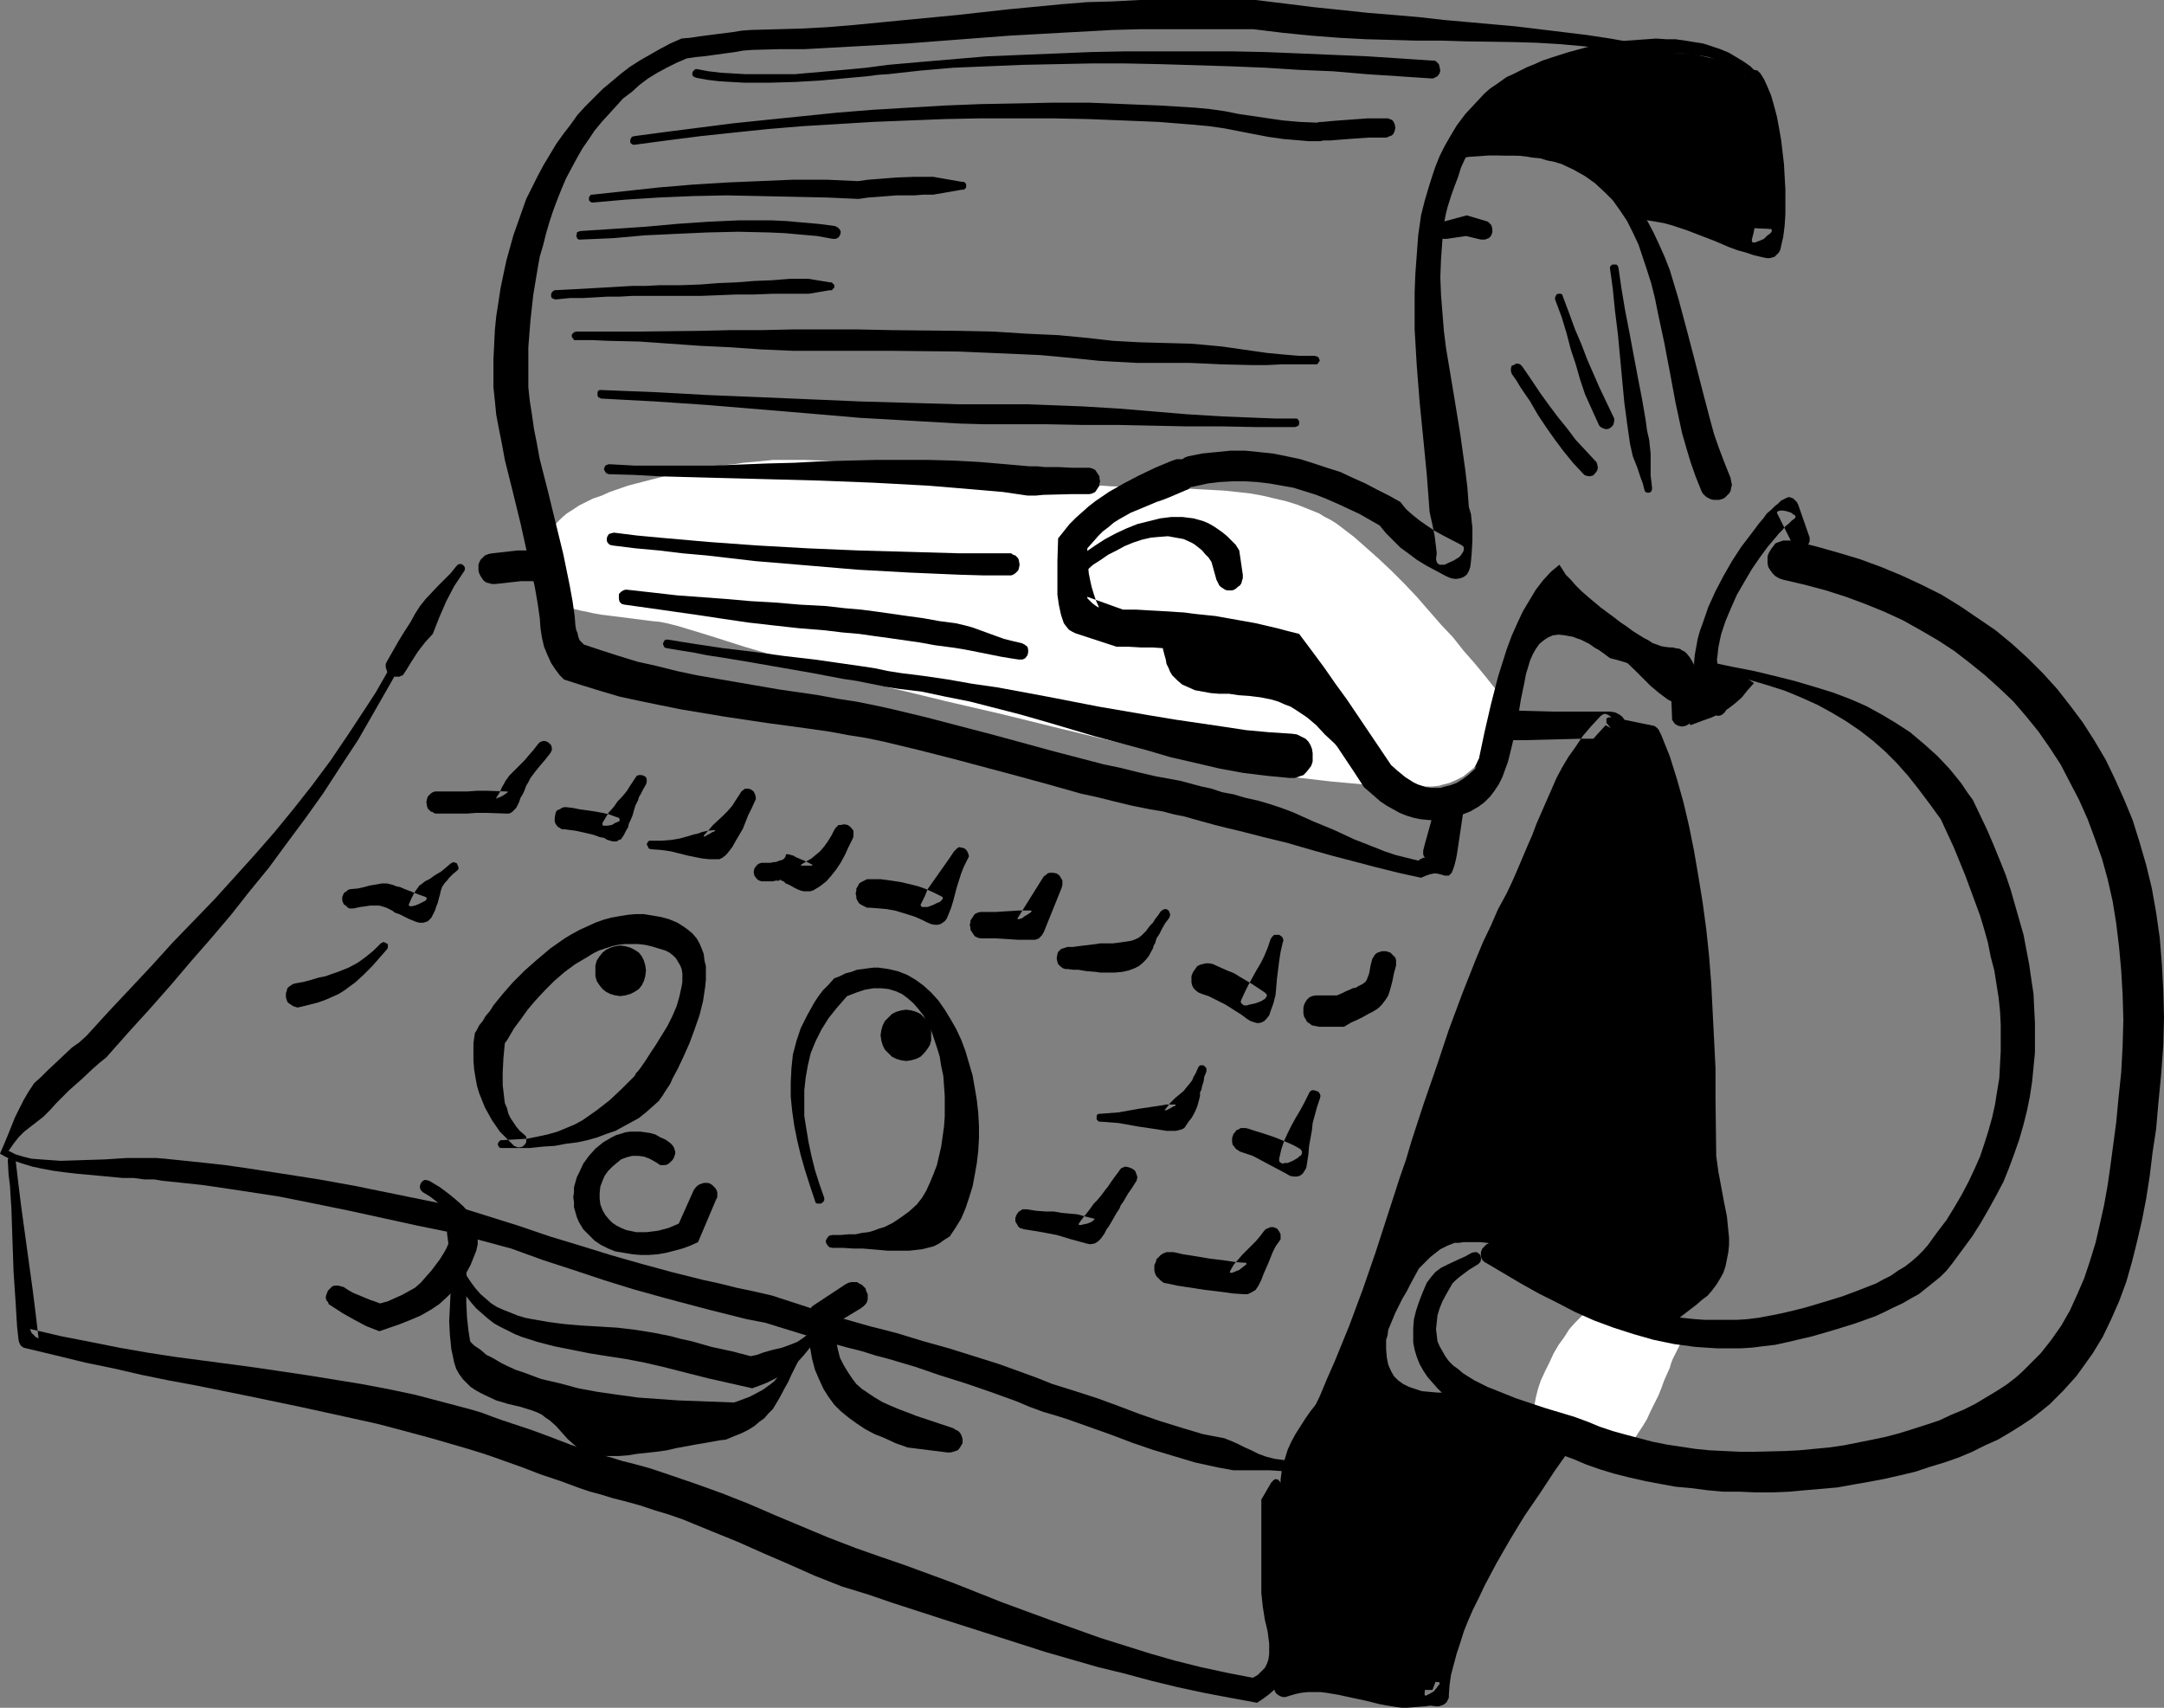 <?xml version="1.0" encoding="UTF-8" standalone="no"?>
<svg
   version="1.0"
   width="129.766mm"
   height="102.396mm"
   id="svg61"
   sodipodi:docname="FAX Machine 07.wmf"
   xmlns:inkscape="http://www.inkscape.org/namespaces/inkscape"
   xmlns:sodipodi="http://sodipodi.sourceforge.net/DTD/sodipodi-0.dtd"
   xmlns="http://www.w3.org/2000/svg"
   xmlns:svg="http://www.w3.org/2000/svg">
  <rect width="100%" height="100%" fill="#808080" stroke="none"/>
  <sodipodi:namedview
     id="namedview61"
     pagecolor="#ffffff"
     bordercolor="#000000"
     borderopacity="0.25"
     inkscape:showpageshadow="2"
     inkscape:pageopacity="0.0"
     inkscape:pagecheckerboard="0"
     inkscape:deskcolor="#d1d1d1"
     inkscape:document-units="mm" />
  <defs
     id="defs1">
    <pattern
       id="WMFhbasepattern"
       patternUnits="userSpaceOnUse"
       width="6"
       height="6"
       x="0"
       y="0" />
  </defs>
  <path
     style="fill:#000000;fill-opacity:1;fill-rule:evenodd;stroke:none"
     d="m 401.091,51.87 0.162,-0.162 0.162,-0.162 0.162,-0.162 0.162,-0.323 0.162,-0.808 v -1.131 -1.454 -1.454 l -0.162,-1.616 -0.162,-1.777 -0.162,-1.777 -0.162,-1.777 -0.323,-1.777 -0.162,-1.616 -0.162,-1.454 -0.162,-1.454 v -1.131 -0.646 -1.616 l -0.162,-1.293 -0.162,-1.293 -0.162,-1.293 -0.646,-2.424 -0.646,-1.939 -0.97,-1.777 -1.293,-1.616 -1.293,-1.293 -1.454,-1.131 -1.778,-0.97 -1.778,-0.808 -1.939,-0.485 -2.101,-0.485 -2.262,-0.485 -2.424,-0.162 -2.424,-0.162 h -2.586 -1.131 l -1.131,0.162 -1.454,0.162 -1.454,0.162 -1.454,0.323 -1.616,0.323 -3.555,0.808 -3.717,1.131 -3.878,1.131 -3.878,1.293 -3.878,1.293 -3.717,1.616 -3.555,1.454 -3.07,1.616 -1.454,0.808 -1.454,0.808 -1.131,0.808 -1.131,0.808 -0.97,0.808 -0.808,0.808 -0.646,0.646 -0.485,0.808 -0.323,0.646 v 0.808 0.485 l 0.162,0.646 0.323,0.485 0.162,0.323 0.485,0.485 0.485,0.323 0.646,0.162 0.646,0.323 1.616,0.323 1.778,0.162 1.939,0.162 2.262,0.162 h 2.262 l 2.424,0.162 5.01,0.323 2.424,0.323 2.262,0.485 2.424,0.646 2.262,0.97 0.646,0.323 0.485,0.485 1.131,0.808 0.808,0.97 0.646,0.97 0.808,1.131 0.808,1.293 0.97,0.97 1.454,1.293 0.808,0.485 0.808,0.485 1.131,0.485 1.131,0.485 1.454,0.485 1.454,0.485 1.616,0.485 1.778,0.323 2.101,0.323 2.262,0.323 2.586,0.323 2.586,0.323 3.07,0.162 3.232,0.162 h 3.555 z"
     id="path1" />
  <path
     style="fill:#000000;fill-opacity:1;fill-rule:evenodd;stroke:none"
     d="m 363.923,164.336 -1.939,2.101 -1.939,2.262 -1.778,2.262 -1.778,2.424 -1.616,2.585 -1.454,2.585 -1.616,2.747 -1.454,2.747 -2.747,5.817 -2.586,5.979 -2.262,6.14 -2.262,6.464 -4.363,12.766 -1.939,6.464 -2.262,6.302 -2.101,6.302 -2.262,5.979 -2.262,5.656 -1.293,2.747 -1.293,2.747 -1.293,2.747 -1.131,2.909 -1.293,2.909 -0.97,3.07 -2.101,6.302 -1.939,6.464 -3.878,13.089 -2.262,6.302 -1.131,3.07 -1.293,2.909 -0.97,2.101 -1.131,2.101 -1.293,1.777 -1.131,1.777 -2.586,3.232 -1.293,1.616 -1.131,1.616 -1.131,1.777 -1.131,1.777 -0.97,1.777 -0.808,1.777 -0.646,2.101 -0.646,2.262 -0.323,2.424 v 2.585 2.909 l 0.162,2.747 0.323,5.332 0.485,5.171 0.323,5.009 0.323,5.009 v 2.585 l -0.162,2.585 -0.162,2.585 -0.323,2.747 -0.485,2.747 -0.485,2.747 1.778,0.162 h 1.616 l 1.454,0.162 1.454,0.162 2.747,0.485 2.586,0.485 2.424,0.485 2.747,0.485 1.293,0.323 h 1.616 l 1.454,0.162 h 1.778 11.474 l 0.97,-2.585 0.808,-2.424 0.97,-2.262 0.808,-2.262 1.939,-4.04 1.778,-3.878 1.939,-3.555 1.778,-3.393 1.939,-3.07 1.939,-3.07 3.878,-5.817 1.939,-2.909 1.939,-3.07 2.101,-3.232 1.939,-3.393 1.939,-3.717 2.101,-3.878 -1.454,-0.808 -1.454,-0.808 -2.747,-1.939 -1.293,-0.97 -1.293,-0.97 -2.424,-1.777 -2.747,-1.616 -1.454,-0.808 -1.454,-0.646 -1.454,-0.485 -1.616,-0.323 -1.778,-0.323 h -1.939 v 0 l -0.162,0.162 h -0.323 l -0.323,0.162 -0.97,0.485 -1.131,0.646 -2.424,0.97 -1.293,0.323 -0.97,0.162 -1.778,-0.162 h -1.616 l -1.293,-0.162 -1.293,-0.323 -1.131,-0.323 -0.808,-0.323 -0.808,-0.646 -0.646,-0.646 -0.646,-0.646 -0.485,-0.808 -0.323,-0.97 -0.323,-0.97 -0.162,-1.293 -0.162,-1.293 v -1.454 -1.616 -1.777 l 0.323,-2.101 0.485,-2.262 0.485,-2.101 0.808,-2.262 0.97,-2.262 0.97,-2.101 1.131,-2.101 1.293,-2.101 1.454,-1.777 1.454,-1.616 1.616,-1.454 1.616,-1.131 1.778,-0.97 0.97,-0.323 0.97,-0.162 0.97,-0.162 0.97,-0.162 1.293,0.162 1.293,0.162 1.293,0.323 1.293,0.323 2.424,1.131 2.424,1.454 2.262,1.616 2.424,1.939 4.525,4.04 4.686,4.04 2.424,1.777 2.586,1.777 2.586,1.293 1.293,0.646 1.454,0.485 1.454,0.323 1.454,0.323 1.454,0.162 1.616,0.162 17.13,-16.321 v -2.747 l -0.323,-3.07 -0.162,-3.232 -0.485,-3.393 -0.485,-3.717 -0.485,-3.717 -0.646,-3.878 -0.485,-4.04 -1.131,-8.241 -0.808,-8.079 -0.485,-4.04 -0.162,-3.878 -0.162,-3.878 0.162,-3.555 v -3.717 l 0.162,-3.878 v -8.564 l -0.162,-4.201 -0.162,-4.363 -0.485,-4.363 -0.485,-4.201 -0.808,-4.201 -0.97,-4.04 -1.293,-3.717 -0.646,-1.777 -0.808,-1.616 -0.808,-1.616 -0.808,-1.454 -0.97,-1.454 -1.131,-1.293 -1.131,-1.131 -1.293,-1.131 -1.293,-0.97 -1.293,-0.808 z"
     id="path2" />
  <path
     style="fill:#000000;fill-opacity:1;fill-rule:evenodd;stroke:none"
     d="m 92.597,147.531 -3.878,6.948 -3.878,6.787 -3.717,6.464 -4.04,6.14 -3.878,5.979 -4.04,5.656 -4.202,5.656 -4.04,5.494 -4.363,5.332 -4.202,5.332 -4.525,5.332 -4.525,5.171 -4.525,5.332 -4.848,5.494 -4.848,5.332 -5.01,5.656 -1.616,1.293 -1.454,1.293 -2.586,2.424 -2.747,2.424 -1.454,1.454 -1.454,1.454 -1.454,1.616 -1.454,1.454 -2.909,2.262 -1.454,1.131 -1.293,1.293 -1.131,1.454 -1.131,1.616 1.616,0.808 1.616,0.485 1.939,0.485 2.101,0.162 2.262,0.162 2.262,0.162 5.01,-0.162 5.01,-0.162 5.01,-0.323 h 2.262 2.262 2.101 l 1.939,0.162 4.686,0.485 4.686,0.485 4.363,0.485 4.525,0.646 8.403,1.293 8.242,1.293 8.08,1.454 7.918,1.616 15.837,3.232 13.413,4.201 7.11,2.424 6.949,2.101 6.787,2.101 6.787,1.939 7.11,1.939 7.11,1.777 3.717,0.808 3.878,0.97 3.878,0.808 4.202,0.97 15.352,5.009 3.394,0.97 3.394,0.97 3.232,0.808 3.07,0.808 5.818,1.777 5.818,1.616 5.656,1.777 5.656,1.777 5.818,2.101 3.07,1.131 3.232,1.293 2.586,0.808 2.586,0.808 5.01,1.616 4.848,1.777 4.686,1.777 4.686,1.616 4.686,1.454 4.848,1.454 2.424,0.485 2.586,0.485 1.616,0.646 1.454,0.646 1.616,0.808 1.454,0.646 1.616,0.808 1.778,0.646 1.939,0.485 1.293,0.162 1.131,0.162 2.101,-3.555 1.939,-3.555 1.939,-3.717 1.778,-3.717 1.616,-3.878 1.778,-4.04 3.232,-7.918 3.07,-8.241 2.909,-8.403 5.494,-16.967 1.454,-4.201 1.293,-4.363 2.747,-8.403 2.909,-8.403 2.747,-8.241 3.07,-8.241 3.07,-7.756 1.616,-3.878 1.778,-3.717 1.616,-3.717 1.939,-3.555 1.293,-2.747 1.131,-2.585 2.262,-5.332 1.131,-2.585 0.97,-2.585 2.262,-5.171 2.262,-5.171 1.293,-2.424 1.454,-2.424 1.616,-2.262 1.616,-2.424 1.939,-2.262 2.101,-2.262 0.485,-0.323 0.485,-0.162 0.485,0.162 0.323,0.162 0.485,0.323 0.323,0.485 0.646,0.97 0.323,1.293 v 0.485 0.485 l -0.162,0.485 -0.323,0.485 -0.323,0.162 -0.646,0.162 h -6.464 l -6.302,0.162 -6.141,0.162 h -5.979 -11.635 l -5.818,-0.162 -5.818,-0.323 -6.949,-0.808 -7.11,-0.808 -7.434,-0.808 -7.272,-0.97 -7.595,-0.97 -7.757,-0.97 -15.352,-2.101 -15.352,-2.424 -7.595,-1.131 -7.595,-1.293 -7.272,-1.131 -7.272,-1.293 -6.949,-1.293 -6.787,-1.293 -5.333,-1.293 -5.333,-1.293 -5.333,-1.616 -5.333,-1.616 -10.342,-3.393 -10.504,-3.393 -5.333,-1.454 -5.333,-1.293 -5.333,-1.293 -5.494,-0.808 -5.494,-0.646 -2.747,-0.162 -2.747,-0.162 -2.909,0.162 h -2.747 l -2.909,0.323 -2.909,0.323 h -0.808 l -0.646,-0.162 -0.646,-0.162 -0.646,-0.485 -0.323,-0.485 -0.323,-0.485 -0.323,-0.646 -0.162,-0.646 v -0.485 -0.808 l 0.162,-0.485 0.323,-0.646 0.485,-0.485 0.485,-0.485 0.808,-0.323 0.808,-0.162 2.909,-0.323 2.909,-0.323 h 2.909 2.909 2.909 l 2.909,0.162 5.494,0.485 5.656,0.808 5.494,1.131 5.494,1.293 5.494,1.454 10.666,3.232 5.494,1.616 5.333,1.777 5.494,1.616 5.333,1.454 5.494,1.293 5.494,1.293 6.626,1.293 7.11,1.293 7.11,1.293 7.272,1.131 7.434,1.293 7.595,1.293 15.352,2.262 15.19,2.101 7.595,0.97 7.595,0.97 7.272,0.97 7.272,0.808 7.11,0.808 6.949,0.808 5.818,0.323 5.656,0.323 11.635,0.646 5.818,0.162 5.979,0.162 h 6.141 6.464 l 1.131,0.162 0.97,0.485 0.646,0.485 0.485,0.646 0.162,0.808 -0.162,0.808 -0.323,0.97 -0.808,0.808 -1.939,2.262 -1.939,2.101 -1.616,2.262 -1.454,2.262 -1.454,2.262 -1.293,2.424 -2.262,4.848 -2.101,4.848 -2.101,5.009 -2.101,5.171 -2.424,5.009 -1.939,3.717 -1.778,3.555 -3.394,7.595 -3.232,7.918 -3.232,8.079 -3.07,8.241 -3.232,8.403 -5.979,17.128 -6.302,16.967 -3.232,8.403 -3.232,8.241 -3.555,7.918 -3.555,7.756 -3.878,7.595 -1.939,3.555 -2.101,3.555 -2.424,-0.162 -2.424,-0.162 h -4.363 -1.939 -1.939 l -1.778,-0.323 -1.778,-0.323 -5.171,-1.131 -4.848,-1.454 -4.848,-1.454 -4.686,-1.616 -4.686,-1.777 -5.01,-1.777 -5.01,-1.777 -2.586,-0.808 -2.747,-0.808 -3.07,-1.131 -3.07,-1.293 -5.818,-2.101 -5.656,-1.939 -5.656,-1.777 -5.656,-1.939 -5.979,-1.777 -3.07,-0.808 -3.07,-0.97 -3.232,-0.808 -3.555,-0.97 -15.19,-4.686 -4.202,-0.808 -3.878,-0.97 -3.878,-0.97 -3.717,-0.97 -7.272,-1.939 -6.949,-1.939 -6.787,-2.101 -6.787,-2.262 -6.949,-2.262 -7.11,-2.585 -13.251,-3.555 -7.918,-1.616 -15.514,-3.393 -7.918,-1.616 -8.08,-1.616 -4.202,-0.646 -4.202,-0.646 -4.363,-0.646 -4.363,-0.646 -4.525,-0.485 -4.686,-0.485 -1.939,-0.323 h -2.262 l -2.424,-0.323 H 27.795 L 22.624,266.461 17.291,265.976 14.544,265.653 12.12,265.33 9.534,264.845 7.272,264.36 5.171,263.714 3.232,263.068 1.454,262.26 0,261.452 0.97,259.189 1.778,257.25 l 1.616,-4.04 0.97,-1.939 0.97,-1.939 1.131,-1.939 1.293,-1.939 1.616,-1.454 1.454,-1.454 2.747,-2.585 2.747,-2.585 1.616,-1.131 1.616,-1.454 5.01,-5.494 5.01,-5.332 4.848,-5.171 4.686,-5.171 9.534,-9.857 4.525,-5.009 4.525,-5.009 4.525,-5.171 4.363,-5.332 4.202,-5.332 4.202,-5.656 4.04,-5.979 4.04,-6.14 2.101,-3.232 1.939,-3.393 1.939,-3.393 1.939,-3.393 0.162,-0.323 0.323,-0.162 h 0.485 0.323 l 0.162,0.162 0.323,0.323 v 0.485 z"
     id="path3" />
  <path
     style="fill:#000000;fill-opacity:1;fill-rule:evenodd;stroke:none"
     d="m 3.555,263.068 0.323,2.747 0.323,2.747 0.323,2.585 0.323,2.585 0.646,4.686 0.646,4.686 0.646,4.686 0.646,4.686 0.323,2.585 0.323,2.585 0.323,2.747 0.323,2.747 v 0.162 0 L 8.403,303.142 8.08,302.98 7.595,302.495 7.11,302.011 6.949,301.526 6.787,301.203 h 0.162 v 0 l 6.949,1.616 6.626,1.293 6.464,1.293 6.464,1.131 6.302,0.97 6.141,0.808 12.12,1.616 11.958,1.777 5.979,0.97 5.979,0.97 5.979,1.131 6.141,1.293 6.141,1.616 6.141,1.616 2.747,0.808 2.586,0.97 2.262,0.808 2.424,0.808 4.363,1.454 4.363,1.616 4.202,1.616 4.363,1.454 2.424,0.808 2.424,0.646 2.586,0.808 2.586,0.646 3.555,0.97 3.394,1.131 6.626,2.262 6.302,2.262 6.141,2.424 5.979,2.585 11.958,5.009 6.302,2.424 5.494,1.939 5.656,1.939 10.989,4.04 10.989,4.363 10.989,4.04 11.312,4.04 5.656,1.777 5.656,1.777 5.656,1.616 5.818,1.454 5.979,1.293 5.818,1.131 1.131,-0.646 0.808,-0.808 0.808,-0.808 0.485,-0.97 0.323,-0.97 0.162,-1.131 v -1.131 -1.293 l -0.162,-1.293 -0.162,-1.293 -0.323,-1.454 -0.323,-1.293 -0.485,-3.07 -0.323,-3.07 v -10.342 -5.332 -5.494 l 2.262,-3.878 0.323,-0.323 0.323,-0.323 h 0.162 l 0.162,-0.162 0.323,0.162 h 0.323 l 0.162,0.323 0.323,0.323 2.262,3.878 v 21.007 l 0.323,4.04 0.162,3.878 v 1.777 l -0.162,1.939 -0.162,1.616 -0.323,1.616 -0.485,1.616 -0.485,1.454 -0.646,1.454 -0.808,1.293 -0.97,1.293 -1.293,1.131 -1.293,0.97 -1.454,0.97 -6.141,-1.131 -5.979,-1.131 -5.979,-1.293 -5.979,-1.454 -5.979,-1.616 -5.979,-1.454 -11.797,-3.393 -11.635,-3.717 -11.635,-3.717 -11.474,-3.717 -5.656,-1.939 -5.818,-1.777 -6.141,-2.424 -5.818,-2.585 -5.979,-2.585 -5.818,-2.585 -5.979,-2.424 -6.302,-2.585 -3.232,-1.131 -3.232,-0.97 -3.394,-1.131 -3.555,-0.97 -2.586,-0.646 -2.586,-0.808 -2.424,-0.646 -2.424,-0.808 -4.363,-1.616 -4.363,-1.454 -4.202,-1.616 -4.525,-1.616 -2.262,-0.808 -2.424,-0.808 -2.586,-0.808 -2.747,-0.808 -6.141,-1.777 -5.979,-1.616 -6.141,-1.616 -5.818,-1.293 -11.797,-2.585 -11.635,-2.424 -11.958,-2.424 -6.141,-1.131 -6.302,-1.293 -6.302,-1.454 -6.302,-1.293 -6.626,-1.616 L 5.979,305.566 5.333,305.404 4.686,304.919 4.363,304.273 4.202,303.627 3.878,300.718 3.717,298.133 3.555,295.386 3.394,292.962 3.07,288.114 2.747,278.742 2.586,273.894 2.424,271.47 2.262,268.723 1.939,266.138 1.778,263.229 v -0.485 l 0.162,-0.323 0.323,-0.162 h 0.162 0.485 l 0.323,0.162 0.323,0.162 z"
     id="path4" />
  <path
     style="fill:#000000;fill-opacity:1;fill-rule:evenodd;stroke:none"
     d="m 290.395,379.574 1.778,-0.485 1.616,-0.485 1.616,-0.323 1.616,-0.323 3.07,-0.323 3.07,-0.162 3.232,0.162 3.394,0.323 1.778,0.323 1.939,0.162 1.939,0.323 2.101,0.323 1.293,0.162 0.97,0.323 3.717,1.131 1.131,0.323 1.131,0.162 h 0.323 l 0.162,0.162 v 0.323 l -0.162,0.162 -0.485,0.646 -0.646,0.808 -0.808,0.485 -0.646,0.323 -0.323,0.162 h -0.162 l -0.162,-0.162 v -0.323 l 0.162,-2.262 0.323,-2.424 0.485,-2.585 0.808,-2.424 0.646,-2.585 0.808,-2.747 0.97,-2.585 1.131,-2.747 1.131,-2.747 1.293,-2.747 2.747,-5.656 3.07,-5.656 3.07,-5.494 3.394,-5.656 3.394,-5.332 3.232,-5.171 3.394,-5.171 1.778,-2.262 1.454,-2.424 1.616,-2.262 1.454,-2.101 1.454,-2.101 1.454,-1.939 1.293,-1.777 1.293,-1.777 1.131,-1.454 1.131,-1.293 1.293,-1.293 1.293,-0.97 2.747,-2.101 2.586,-1.939 2.747,-1.777 1.131,-0.97 1.131,-1.131 0.97,-0.97 1.131,-1.131 0.646,-1.131 0.646,-1.293 0.485,-1.454 0.323,-1.293 0.162,-1.454 v -2.747 l -0.162,-1.454 -0.485,-2.909 -0.646,-2.747 -0.808,-3.07 -0.646,-3.07 -0.485,-3.07 -0.162,-12.766 v -6.464 l -0.162,-6.14 -0.323,-6.14 -0.485,-6.14 -0.323,-5.979 -0.646,-5.817 -0.646,-5.817 -0.808,-5.656 -0.97,-5.332 -1.131,-5.494 -1.293,-5.171 -1.293,-5.009 -1.616,-5.009 -1.778,-4.686 -5.01,-6.625 -0.323,-0.323 v -0.323 -0.323 -0.323 l 0.162,-0.162 0.323,-0.162 h 0.485 0.323 l 9.534,1.939 0.485,0.323 0.485,0.485 0.646,1.293 1.939,4.848 1.616,5.171 1.454,5.171 1.293,5.494 1.131,5.656 0.97,5.656 0.97,5.979 0.808,5.979 0.646,6.14 0.485,6.14 0.323,6.464 0.323,6.302 0.323,6.464 v 6.625 l 0.162,13.25 0.485,3.555 1.293,6.948 0.646,3.232 0.323,3.232 0.162,1.616 v 1.616 l -0.162,1.616 -0.323,1.616 -0.323,1.616 -0.485,1.454 -0.808,1.454 -0.808,1.293 -0.97,1.293 -0.97,1.131 -1.293,0.97 -1.293,1.131 -2.747,2.101 -2.747,2.101 -2.909,2.101 -1.454,1.293 -1.293,1.293 -1.131,1.293 -1.293,1.616 -1.131,1.777 -1.293,1.777 -1.454,1.777 -1.293,1.939 -1.616,2.101 -1.454,2.101 -1.616,2.262 -1.778,2.262 -3.232,4.686 -3.555,5.009 -3.394,5.171 -3.555,5.171 -3.232,5.332 -3.07,5.332 -2.747,5.171 -1.293,2.747 -1.293,2.585 -1.131,2.585 -0.97,2.424 -0.808,2.585 -0.808,2.424 -0.646,2.424 -0.646,2.424 -0.323,2.262 -0.162,2.262 v 0.646 l -0.323,0.646 -0.162,0.323 -0.323,0.323 -0.485,0.323 -0.485,0.162 -0.485,0.162 h -0.646 l -1.293,-0.162 -1.131,0.162 -2.101,0.162 -2.101,0.162 h -1.131 l -1.293,-0.162 -1.939,-0.323 -1.778,-0.323 -3.232,-0.808 -3.07,-0.646 -2.909,-0.646 -2.909,-0.485 -1.293,-0.162 h -1.454 -1.293 l -1.616,0.162 -1.454,0.323 -1.616,0.485 -0.485,0.162 h -0.646 l -0.485,-0.162 -0.323,-0.162 -0.485,-0.323 -0.323,-0.323 -0.323,-0.808 -0.162,-0.97 v -0.485 l 0.162,-0.323 0.323,-0.485 0.323,-0.323 0.323,-0.323 z"
     id="path5" />
  <path
     style="fill:#000000;fill-opacity:1;fill-rule:evenodd;stroke:none"
     d="m 392.526,155.611 -0.97,4.363 -0.323,0.97 -0.485,0.646 -0.646,0.485 -0.646,0.162 -0.646,-0.162 -0.808,-0.323 -0.808,-0.485 -0.646,-0.97 -0.808,-1.293 -0.808,-1.293 -0.485,-1.454 -0.323,-1.454 -0.162,-1.616 v -1.454 -1.777 l 0.162,-1.616 0.323,-1.777 0.323,-1.777 0.485,-1.777 0.646,-1.777 1.293,-3.717 1.616,-3.555 1.778,-3.393 1.939,-3.393 2.101,-3.232 2.101,-2.747 0.97,-1.293 0.97,-1.293 0.97,-1.131 0.808,-1.131 0.97,-0.808 0.808,-0.808 0.808,-0.646 0.646,-0.646 0.646,-0.323 0.646,-0.323 0.485,-0.162 0.485,0.162 0.485,0.162 0.323,0.323 0.485,0.485 0.323,0.646 2.424,6.948 0.162,0.485 v 0.485 0.323 l -0.162,0.485 -0.485,0.485 -0.646,0.485 -0.646,0.162 h -0.808 l -0.323,-0.162 -0.485,-0.323 -0.323,-0.323 -0.162,-0.485 -3.232,-6.464 -0.162,-0.323 0.162,-0.323 h 0.162 l 0.323,-0.162 h 0.808 l 0.808,0.162 0.97,0.323 0.646,0.485 0.323,0.162 v 0.162 0.323 l -0.162,0.162 -0.646,0.485 -0.646,0.646 -0.808,0.646 -0.646,0.808 -0.808,0.808 -0.808,0.97 -1.778,2.101 -1.778,2.424 -1.778,2.585 -1.616,2.747 -1.778,3.07 -1.293,2.909 -1.293,3.07 -0.97,2.909 -0.323,1.454 -0.323,1.616 -0.162,1.454 -0.162,1.293 0.162,1.454 0.162,1.293 0.162,1.131 0.485,1.293 0.485,1.131 0.808,0.97 0.162,0.485 -0.162,0.323 -0.162,0.323 -0.323,0.162 -0.485,0.323 -0.485,0.162 h -1.293 -1.131 -0.646 l -0.323,-0.162 -0.485,-0.162 v -0.323 -0.323 l 0.162,-0.323 2.747,-3.232 0.808,-0.646 0.646,-0.323 h 0.646 l 0.485,0.162 0.485,0.323 0.323,0.485 0.162,0.808 z"
     id="path6" />
  <path
     style="fill:#000000;fill-opacity:1;fill-rule:evenodd;stroke:none"
     d="m 385.577,111.174 -1.293,-3.232 -1.131,-3.232 -0.97,-3.232 -0.97,-3.393 -1.454,-6.787 -1.293,-6.948 -1.293,-6.787 -1.454,-6.787 -0.646,-3.232 -0.808,-3.232 -0.97,-3.07 -0.97,-2.909 -0.97,-2.909 -1.293,-2.747 -1.293,-2.585 -1.616,-2.424 -1.616,-2.262 -1.939,-1.939 -2.101,-1.939 -2.262,-1.616 -2.586,-1.454 -2.747,-1.293 -1.616,-0.485 -1.616,-0.323 -1.616,-0.485 -1.778,-0.162 -1.778,-0.323 -1.778,-0.162 h -1.939 -2.101 -2.262 l -2.101,0.162 -2.424,0.162 -2.262,0.323 h -0.485 l -0.323,-0.162 -0.162,-0.323 -0.162,-0.323 v -0.323 l 0.162,-0.323 0.162,-0.323 0.485,-0.162 2.424,-0.323 2.424,-0.162 2.262,-0.162 2.262,-0.162 h 2.262 l 2.101,0.162 1.939,0.162 1.939,0.162 1.778,0.323 1.778,0.323 1.778,0.323 1.616,0.485 3.07,1.131 2.747,1.293 2.586,1.616 2.424,1.777 2.101,2.101 2.101,2.101 1.778,2.262 1.616,2.585 1.454,2.747 1.293,2.747 1.293,2.909 1.131,2.909 0.97,3.232 0.97,3.232 1.778,6.625 1.778,6.787 1.778,6.948 1.778,6.787 0.97,3.555 1.131,3.232 1.293,3.393 1.293,3.232 0.162,0.808 0.162,0.808 -0.162,0.646 -0.162,0.808 -0.323,0.485 -0.485,0.485 -0.485,0.485 -0.646,0.323 -0.646,0.162 h -0.646 -0.646 l -0.646,-0.162 -0.646,-0.323 -0.485,-0.323 -0.646,-0.646 z"
     id="path7" />
  <path
     style="fill:#000000;fill-opacity:1;fill-rule:evenodd;stroke:none"
     d="m 398.99,16.644 0.808,1.293 0.808,1.777 0.808,1.939 0.646,2.262 0.646,2.424 0.485,2.585 0.485,2.747 0.323,2.747 0.323,2.747 0.162,2.909 0.162,2.909 v 2.909 2.585 l -0.162,2.585 -0.323,2.585 -0.485,2.101 -0.162,0.808 -0.323,0.646 -0.485,0.485 -0.485,0.485 -0.485,0.162 -0.646,0.162 h -0.646 l -0.808,-0.162 -2.101,-0.485 -1.939,-0.646 -1.778,-0.485 -1.778,-0.646 -3.394,-1.454 -6.302,-2.424 -3.394,-1.131 -1.778,-0.485 -1.778,-0.323 -1.939,-0.323 -2.101,-0.323 h -0.808 l -0.646,-0.323 -0.485,-0.323 -0.323,-0.485 -0.323,-0.485 -0.162,-0.646 -0.162,-0.485 v -0.646 l 0.162,-0.646 0.162,-0.485 0.323,-0.646 0.323,-0.323 0.485,-0.485 0.646,-0.162 0.646,-0.162 h 0.646 l 2.262,0.162 1.939,0.323 1.939,0.323 1.778,0.485 3.394,0.97 3.394,1.293 3.232,1.293 3.555,1.293 1.778,0.646 1.939,0.646 1.939,0.485 2.101,0.646 h 0.323 l 0.162,0.323 v 0.162 l -0.162,0.323 -0.323,0.323 -0.485,0.323 -0.808,0.808 -1.131,0.485 -0.485,0.162 -0.323,0.162 h -0.485 -0.162 l -0.162,-0.323 v -0.323 l 0.485,-1.939 0.323,-2.262 0.323,-2.262 0.323,-2.585 0.323,-5.171 0.162,-5.171 V 32.318 l -0.162,-2.424 -0.162,-2.262 -0.323,-2.262 -0.485,-2.101 -0.485,-1.777 -0.646,-1.454 -0.646,-1.293 -0.323,-0.323 -0.162,-0.485 v -0.646 l 0.323,-0.485 0.485,-0.646 0.646,-0.162 0.646,-0.162 0.646,0.162 0.323,0.323 z"
     id="path8" />
  <path
     style="fill:#000000;fill-opacity:1;fill-rule:evenodd;stroke:none"
     d="m 327.078,50.254 5.333,-1.454 4.363,1.293 0.485,0.162 0.323,0.323 0.323,0.323 0.162,0.323 0.162,0.646 v 0.808 l -0.323,0.808 -0.485,0.485 -0.485,0.162 -0.323,0.162 h -0.485 -0.485 l -3.394,-0.808 -4.363,0.646 h -0.485 -0.323 l -0.808,-0.323 -0.485,-0.485 -0.162,-0.646 v -0.808 l 0.162,-0.808 0.485,-0.485 0.485,-0.162 z"
     id="path9" />
  <path
     style="fill:#000000;fill-opacity:1;fill-rule:evenodd;stroke:none"
     d="m 366.832,60.758 0.323,2.262 0.323,2.262 0.808,4.848 0.97,5.009 0.97,5.171 0.97,5.171 0.97,5.009 0.808,4.686 0.323,2.424 0.485,2.101 0.162,1.616 0.162,1.454 v 2.585 2.424 l 0.162,1.293 0.162,1.454 v 0.323 l -0.162,0.485 -0.162,0.162 -0.323,0.162 h -0.485 l -0.323,-0.162 -0.162,-0.162 -0.162,-0.485 -0.323,-1.293 -0.485,-1.293 -0.808,-2.424 -0.97,-2.424 -0.323,-1.454 -0.323,-1.454 -0.323,-2.262 -0.323,-2.262 -0.646,-4.848 -0.485,-5.171 -0.485,-5.171 -0.485,-5.171 -0.646,-5.171 -0.485,-4.848 -0.323,-2.424 -0.323,-2.262 v -0.485 l 0.162,-0.162 0.323,-0.323 h 0.323 0.323 0.323 l 0.323,0.323 z"
     id="path10" />
  <path
     style="fill:#000000;fill-opacity:1;fill-rule:evenodd;stroke:none"
     d="m 354.227,67.221 1.454,3.878 1.293,3.555 1.454,3.393 1.293,3.393 2.747,6.302 1.616,3.393 1.616,3.393 0.162,0.323 v 0.485 l -0.162,0.808 -0.323,0.485 -0.646,0.485 -0.646,0.162 -0.646,-0.162 -0.646,-0.323 -0.323,-0.323 -0.162,-0.323 -1.616,-3.555 -1.454,-3.232 -1.131,-3.393 -0.97,-3.393 -1.131,-3.393 -0.97,-3.717 -1.131,-3.717 -1.454,-3.878 V 67.383 l 0.162,-0.323 0.162,-0.323 0.323,-0.162 h 0.323 0.323 l 0.323,0.162 z"
     id="path11" />
  <path
     style="fill:#000000;fill-opacity:1;fill-rule:evenodd;stroke:none"
     d="m 345.016,83.057 2.101,3.07 1.939,2.909 2.101,2.909 1.939,2.585 2.101,2.585 1.939,2.585 2.262,2.424 2.101,2.262 0.323,0.323 0.162,0.485 0.162,0.808 -0.162,0.646 -0.485,0.646 -0.485,0.485 -0.808,0.162 -0.808,-0.162 -0.323,-0.162 -0.323,-0.323 -2.262,-2.424 -2.101,-2.585 -1.939,-2.585 -1.939,-2.747 -1.939,-2.909 -1.778,-3.07 -2.101,-3.07 -0.97,-1.616 -1.131,-1.616 -0.162,-0.646 v -0.485 l 0.162,-0.646 0.485,-0.162 0.485,-0.323 h 0.485 l 0.485,0.162 z"
     id="path12" />
  <path
     style="fill:#000000;fill-opacity:1;fill-rule:evenodd;stroke:none"
     d="m 105.201,129.433 -2.262,3.393 -1.778,3.393 -1.616,3.717 -1.454,3.717 -1.778,1.939 -1.616,2.101 -1.454,2.262 -1.293,2.101 -0.323,0.485 -0.323,0.485 -0.485,0.162 -0.323,0.162 h -0.97 l -0.808,-0.323 -0.808,-0.485 -0.162,-0.323 -0.162,-0.485 -0.162,-0.485 v -0.323 -0.485 l 0.323,-0.646 1.293,-2.262 1.293,-2.262 1.293,-2.101 1.454,-2.262 0.97,-1.777 1.131,-1.777 1.293,-1.616 2.747,-2.909 1.454,-1.454 1.454,-1.454 1.293,-1.616 0.323,-0.323 0.323,-0.162 h 0.485 l 0.323,0.162 0.323,0.323 0.162,0.323 v 0.485 z"
     id="path13" />
  <path
     style="fill:#000000;fill-opacity:1;fill-rule:evenodd;stroke:none"
     d="m 184.709,272.117 -1.131,-3.393 -1.131,-3.555 -0.97,-3.393 -0.808,-3.393 -0.646,-3.232 -0.485,-3.393 -0.323,-3.232 v -3.232 l 0.162,-3.232 0.323,-3.07 0.808,-3.07 0.97,-2.909 1.454,-2.909 0.808,-1.454 0.808,-1.454 0.97,-1.454 0.97,-1.293 1.293,-1.293 1.293,-1.454 1.293,-0.485 1.293,-0.646 1.293,-0.323 1.293,-0.485 1.293,-0.162 1.131,-0.162 1.293,-0.162 h 1.131 l 2.262,0.323 2.101,0.485 2.101,0.808 1.939,1.131 1.778,1.293 1.778,1.616 1.616,1.777 1.454,2.101 1.293,2.101 1.293,2.262 1.131,2.424 0.97,2.585 0.808,2.747 0.808,2.747 0.485,2.747 0.485,2.909 0.323,2.909 0.162,2.909 v 2.747 l -0.162,2.909 -0.323,2.747 -0.485,2.747 -0.485,2.585 -0.808,2.585 -0.808,2.424 -0.97,2.262 -1.293,2.101 -1.293,1.939 -1.293,0.808 -1.131,0.808 -1.293,0.646 -1.293,0.323 -1.293,0.323 -1.454,0.162 -1.454,0.162 h -1.454 -3.394 l -1.778,-0.162 -1.939,-0.162 -1.939,-0.162 h -2.101 l -2.424,-0.162 h -2.424 l -0.646,-0.162 -0.323,-0.323 -0.323,-0.485 -0.162,-0.485 0.162,-0.485 0.323,-0.485 0.323,-0.323 0.646,-0.162 h 1.939 l 1.778,-0.162 h 1.616 l 1.454,-0.323 1.454,-0.162 1.131,-0.323 1.293,-0.485 1.131,-0.323 1.939,-0.97 1.939,-1.293 1.778,-1.293 1.778,-1.616 1.131,-1.454 0.97,-1.616 0.808,-1.777 0.808,-1.939 0.808,-2.101 0.485,-2.101 0.485,-2.101 0.323,-2.262 0.323,-2.262 0.162,-2.262 v -2.424 -2.262 l -0.162,-2.262 -0.162,-2.262 -0.485,-2.262 -0.323,-2.101 -0.646,-2.101 -0.646,-1.939 -0.646,-1.939 -0.97,-1.777 -0.808,-1.616 -1.131,-1.454 -1.131,-1.293 -1.293,-1.131 -1.293,-0.97 -1.454,-0.646 -1.616,-0.485 -1.616,-0.162 h -1.778 l -1.939,0.323 -1.939,0.646 -2.101,0.808 -2.262,2.585 -1.939,2.424 -1.616,2.585 -1.293,2.585 -1.131,2.747 -0.646,2.747 -0.485,2.747 -0.323,2.909 v 2.909 2.909 l 0.485,3.07 0.485,2.909 0.646,3.07 0.808,3.232 0.97,3.07 1.131,3.232 v 0.485 l -0.162,0.323 -0.323,0.323 -0.323,0.162 h -0.323 -0.485 l -0.323,-0.162 z"
     id="path14" />
  <path
     style="fill:#000000;fill-opacity:1;fill-rule:evenodd;stroke:none"
     d="m 116.513,259.674 -0.97,-0.97 -1.131,-1.131 -1.131,-1.131 -1.778,-2.585 -0.808,-1.454 -0.808,-1.454 -0.646,-1.616 -0.646,-1.616 -0.485,-1.616 -0.323,-1.777 -0.323,-1.939 -0.162,-1.939 v -1.939 -2.101 l 0.323,-2.262 0.485,-0.808 0.485,-0.97 0.808,-0.97 0.646,-1.131 0.97,-1.131 0.808,-1.293 2.101,-2.585 2.262,-2.585 2.747,-2.747 2.747,-2.424 3.07,-2.585 3.232,-2.262 1.616,-0.97 1.778,-0.97 1.778,-0.808 1.778,-0.808 1.778,-0.646 1.778,-0.485 1.778,-0.323 1.939,-0.323 1.778,-0.162 h 1.939 l 1.939,0.323 1.939,0.323 1.778,0.485 1.939,0.808 1.293,0.808 1.131,0.808 0.97,0.808 0.97,1.131 0.646,1.131 0.485,1.131 0.485,1.293 0.162,1.454 0.323,1.293 v 1.616 1.454 l -0.162,1.616 -0.485,3.232 -0.808,3.232 -1.131,3.232 -1.131,3.07 -1.293,2.909 -1.293,2.747 -1.293,2.424 -0.485,1.131 -0.646,0.97 -0.646,0.97 -0.485,0.808 -0.485,0.646 -0.323,0.485 -1.454,1.293 -1.454,1.293 -1.616,1.293 -1.778,0.97 -1.778,0.97 -1.778,0.97 -1.939,0.646 -2.101,0.808 -2.262,0.646 -2.262,0.485 -2.586,0.323 -2.586,0.485 -2.586,0.162 -3.07,0.323 h -3.07 -3.232 -0.323 l -0.323,-0.162 -0.162,-0.323 -0.162,-0.323 0.162,-0.485 0.162,-0.162 0.323,-0.323 h 0.323 l 2.909,-0.162 2.747,-0.162 2.424,-0.485 2.262,-0.485 2.262,-0.646 1.939,-0.808 1.939,-0.808 1.778,-0.97 1.616,-1.131 1.616,-1.131 2.909,-2.262 2.747,-2.585 2.586,-2.585 0.323,-0.323 0.323,-0.646 0.485,-0.485 0.485,-0.646 1.131,-1.616 1.131,-1.777 1.293,-1.939 1.293,-2.101 1.293,-2.101 1.131,-2.262 0.97,-2.262 0.646,-2.262 0.485,-2.262 0.162,-0.97 v -0.97 -0.97 l -0.162,-0.97 -0.323,-0.808 -0.485,-0.808 -0.485,-0.808 -0.646,-0.646 -0.808,-0.646 -0.97,-0.485 -1.616,-0.485 -1.616,-0.485 -1.454,-0.323 -1.454,-0.162 h -1.616 -1.454 l -1.454,0.162 -1.454,0.323 -1.454,0.485 -1.454,0.485 -1.293,0.646 -1.293,0.808 -2.747,1.616 -2.424,1.777 -2.424,2.101 -2.101,2.101 -2.101,2.262 -1.778,2.101 -1.616,2.262 -1.454,1.939 -1.131,1.939 -0.485,0.808 -0.485,0.646 -0.323,3.393 -0.162,3.232 v 2.909 l 0.162,1.293 0.162,1.454 0.162,1.293 0.485,1.131 0.323,1.293 0.485,0.97 0.646,0.97 0.646,0.97 0.808,0.97 0.97,0.808 0.323,0.323 0.162,0.162 v 0.646 0.646 l -0.323,0.485 -0.485,0.485 -0.646,0.162 h -0.485 z"
     id="path15" />
  <path
     style="fill:#000000;fill-opacity:1;fill-rule:evenodd;stroke:none"
     d="m 199.576,234.628 0.162,-1.131 0.323,-1.131 0.485,-0.97 0.808,-0.808 0.808,-0.808 0.97,-0.485 1.131,-0.323 1.131,-0.162 1.131,0.162 1.131,0.323 0.97,0.485 0.808,0.808 0.646,0.808 0.646,0.97 0.323,1.131 v 1.131 1.131 l -0.323,1.131 -0.646,0.97 -0.646,0.808 -0.808,0.808 -0.97,0.485 -1.131,0.323 -1.131,0.162 -1.131,-0.162 -1.131,-0.323 -0.97,-0.485 -0.808,-0.808 -0.808,-0.808 -0.485,-0.97 -0.323,-1.131 z"
     id="path16" />
  <path
     style="fill:#000000;fill-opacity:1;fill-rule:evenodd;stroke:none"
     d="m 134.936,219.923 v -1.131 l 0.323,-1.131 0.646,-0.97 0.646,-0.808 0.808,-0.646 0.97,-0.485 1.131,-0.323 1.131,-0.162 1.131,0.162 1.131,0.323 0.97,0.485 0.97,0.646 0.646,0.808 0.485,0.97 0.323,1.131 0.162,1.131 -0.162,1.293 -0.323,1.131 -0.485,0.97 -0.646,0.808 -0.97,0.646 -0.97,0.485 -1.131,0.323 -1.131,0.162 -1.131,-0.162 -1.131,-0.323 -0.97,-0.485 -0.808,-0.646 -0.646,-0.808 -0.646,-0.97 -0.323,-1.131 z"
     id="path17" />
  <path
     style="fill:#000000;fill-opacity:1;fill-rule:evenodd;stroke:none"
     d="m 148.672,263.391 -1.454,-0.808 -1.293,-0.485 -1.293,-0.162 h -1.293 l -1.293,0.323 -1.293,0.485 -0.97,0.808 -0.97,0.808 -0.97,0.97 -0.808,1.131 -0.485,1.131 -0.485,1.293 -0.162,1.454 v 1.293 l 0.162,1.293 0.485,1.293 0.646,1.131 0.808,0.97 0.808,0.808 0.97,0.646 0.97,0.485 1.131,0.485 2.262,0.485 h 1.293 1.131 l 2.586,-0.323 2.424,-0.646 2.262,-0.97 3.394,-7.595 0.485,-0.646 0.323,-0.323 0.485,-0.323 0.485,-0.162 0.485,-0.162 h 0.485 0.485 l 0.485,0.162 0.485,0.323 0.323,0.323 0.323,0.323 0.323,0.485 0.162,0.485 v 0.485 0.646 l -0.323,0.646 -4.04,9.534 -1.778,0.808 -1.778,0.646 -1.778,0.485 -1.939,0.485 -1.778,0.323 -2.101,0.162 h -1.939 l -1.778,-0.162 -1.939,-0.323 -1.939,-0.323 -1.616,-0.646 -1.616,-0.808 -1.454,-0.97 -1.293,-1.293 -1.293,-1.293 -0.97,-1.616 -0.485,-1.131 -0.323,-1.131 -0.323,-1.131 v -1.131 l -0.162,-1.131 0.162,-1.131 v -1.131 l 0.323,-1.131 0.323,-1.131 0.485,-0.97 0.97,-2.101 1.293,-1.777 1.454,-1.616 1.778,-1.454 1.939,-1.131 0.97,-0.485 1.131,-0.323 0.97,-0.323 1.131,-0.162 h 1.131 1.131 l 1.131,0.162 1.131,0.162 1.131,0.323 1.131,0.646 1.131,0.485 1.131,0.808 0.485,0.485 0.323,0.485 0.162,0.485 0.162,0.485 v 0.485 l -0.162,0.485 -0.162,0.485 -0.323,0.485 -0.646,0.646 -0.485,0.323 -0.485,0.162 h -0.485 -0.646 l -0.485,-0.323 z"
     id="path18" />
  <path
     style="fill:#000000;fill-opacity:1;fill-rule:evenodd;stroke:none"
     d="m 103.262,279.388 0.323,2.262 0.323,2.262 0.485,1.939 0.808,1.777 0.646,1.616 0.97,1.454 0.97,1.293 1.131,1.293 1.131,0.97 1.293,1.131 1.293,0.808 1.454,0.646 1.616,0.646 1.616,0.646 1.616,0.485 1.616,0.323 3.717,0.646 3.717,0.485 3.878,0.323 8.08,0.485 4.04,0.485 4.04,0.646 4.04,0.808 2.424,0.646 2.262,0.485 4.525,1.293 4.525,0.97 4.363,1.131 1.454,-0.323 1.293,-0.485 2.262,-0.646 2.101,-0.485 1.778,-0.646 1.616,-0.646 1.454,-0.97 0.808,-0.646 0.646,-0.808 0.646,-0.808 0.646,-0.97 0.323,-0.323 h 0.323 0.323 l 0.485,0.162 0.162,0.162 0.162,0.323 v 0.485 l -0.162,0.323 -1.454,2.262 -1.454,2.101 -1.454,1.777 -1.616,1.777 -1.778,1.616 -1.131,0.646 -1.131,0.808 -1.293,0.646 -1.293,0.646 -1.616,0.646 -1.778,0.646 -5.01,-1.131 -5.01,-1.131 -10.181,-2.585 -4.202,-0.97 -4.202,-0.808 -4.202,-0.646 -4.04,-0.646 -4.04,-0.808 -4.04,-0.808 -3.717,-0.97 -3.555,-1.131 -1.616,-0.646 -1.616,-0.808 -1.616,-0.808 -1.454,-0.808 -1.454,-1.131 -1.293,-1.131 -1.293,-1.131 -1.131,-1.293 -1.131,-1.454 -0.97,-1.616 -0.808,-1.777 -0.808,-1.777 -0.485,-2.101 -0.646,-2.101 -0.323,-2.424 -0.323,-2.424 v -0.485 l 0.323,-0.323 0.162,-0.162 0.485,-0.162 h 0.323 l 0.323,0.162 0.162,0.323 z"
     id="path19" />
  <path
     style="fill:#000000;fill-opacity:1;fill-rule:evenodd;stroke:none"
     d="m 105.686,282.297 v 3.393 3.393 3.232 3.07 l 0.162,3.232 0.323,2.909 0.485,3.07 0.808,2.909 0.323,1.131 0.485,0.808 0.646,0.808 0.808,0.485 0.808,0.646 0.97,0.323 1.939,0.646 2.262,0.485 2.262,0.162 2.262,0.485 2.101,0.485 1.293,0.485 0.97,0.485 0.97,0.485 0.808,0.646 1.454,1.293 2.747,2.747 1.454,1.293 1.616,0.97 1.131,0.485 0.97,0.485 1.293,0.162 1.131,0.162 h 1.616 l 1.616,-0.162 1.778,-0.323 1.778,-0.323 3.878,-0.646 3.878,-0.97 3.717,-0.808 1.778,-0.485 1.616,-0.323 1.616,-0.485 1.293,-0.162 1.616,-0.485 1.454,-0.485 1.454,-0.485 1.293,-0.485 1.293,-0.485 0.97,-0.485 2.101,-1.131 1.778,-1.293 0.808,-0.646 0.808,-0.97 0.646,-0.808 0.808,-1.131 0.646,-1.131 0.646,-1.293 0.323,-0.162 0.323,-0.323 h 0.323 l 0.323,0.162 0.323,0.162 0.162,0.323 0.162,0.323 -0.162,0.485 -1.454,2.909 -0.646,1.454 -0.808,1.454 -1.293,2.424 -1.454,2.424 -0.97,0.97 -0.97,1.131 -1.131,0.808 -1.131,0.97 -1.293,0.808 -1.616,0.808 -1.616,0.646 -1.939,0.808 -1.454,0.162 -1.778,0.323 -1.778,0.323 -1.939,0.323 -4.363,0.808 -2.101,0.485 -2.262,0.323 -4.525,0.485 -1.939,0.323 -2.101,0.162 h -1.778 -1.778 l -1.454,-0.162 -1.293,-0.323 -1.131,-0.323 -0.97,-0.485 -0.97,-0.646 -0.808,-0.646 -1.454,-1.293 -1.293,-1.454 -1.293,-1.454 -1.454,-1.293 -0.97,-0.646 -0.808,-0.646 -0.97,-0.485 -1.293,-0.485 -2.586,-0.808 -2.747,-0.646 -2.747,-0.808 -2.424,-1.131 -1.293,-0.646 -1.131,-0.646 -0.97,-0.646 -0.97,-0.97 -0.808,-0.808 -0.808,-1.131 -0.646,-1.131 -0.485,-1.454 -0.323,-1.616 -0.323,-1.454 -0.323,-3.232 -0.162,-3.07 0.162,-3.232 0.162,-3.393 0.162,-1.616 0.162,-1.777 0.162,-3.393 0.162,-3.717 0.162,-0.646 0.323,-0.485 0.485,-0.162 0.485,-0.162 0.485,0.162 0.485,0.162 0.323,0.485 z"
     id="path20" />
  <path
     style="fill:#000000;fill-opacity:1;fill-rule:evenodd;stroke:none"
     d="m 195.051,296.517 -7.757,4.686 h -0.162 v 0 -0.485 l 0.162,-0.485 0.323,-0.646 0.323,-0.646 0.323,-0.485 0.323,-0.323 v 0.162 0 l 0.323,2.747 0.485,2.424 0.485,2.262 0.485,1.939 0.808,1.616 0.97,1.616 0.97,1.454 0.97,1.293 1.293,1.131 1.454,0.97 1.454,0.97 1.616,0.97 1.778,0.808 1.939,0.808 2.101,0.808 2.101,0.808 8.242,2.747 0.485,0.323 0.646,0.323 0.323,0.323 0.323,0.485 0.162,0.485 0.162,0.485 v 0.97 l -0.485,0.808 -0.323,0.485 -0.323,0.323 -0.485,0.162 -0.485,0.162 -0.646,0.162 h -0.646 l -9.05,-1.131 -2.747,-0.97 -2.424,-1.131 -2.424,-0.97 -2.101,-1.131 -1.939,-1.293 -1.778,-1.293 -1.778,-1.454 -1.454,-1.454 -1.293,-1.777 -1.131,-1.777 -0.97,-2.101 -0.97,-2.262 -0.646,-2.424 -0.485,-2.747 -0.646,-3.07 -0.162,-3.393 v -0.808 l 0.323,-0.646 0.485,-0.646 0.485,-0.646 7.595,-5.009 0.646,-0.323 0.646,-0.162 h 0.646 0.646 l 0.485,0.323 0.646,0.323 0.323,0.323 0.485,0.485 0.162,0.646 0.323,0.646 v 0.485 0.646 l -0.162,0.646 -0.323,0.485 -0.485,0.485 z"
     id="path21" />
  <path
     style="fill:#000000;fill-opacity:1;fill-rule:evenodd;stroke:none"
     d="m 97.283,267.592 2.424,1.454 1.939,1.454 1.778,1.454 1.616,1.454 1.131,1.293 0.97,1.454 0.646,1.454 0.323,1.293 0.162,1.454 v 1.616 l -0.323,1.454 -0.646,1.616 -0.646,1.616 -0.97,1.777 -1.293,1.777 -1.293,1.777 -0.808,0.97 -0.808,0.808 -1.939,1.777 -1.939,1.293 -2.262,1.293 -2.262,0.97 -2.424,0.97 -4.686,1.616 -2.909,-1.131 -2.747,-1.454 -2.586,-1.454 -2.747,-1.777 -0.485,-0.323 -0.162,-0.485 -0.323,-0.323 -0.162,-0.485 v -0.485 l 0.162,-0.485 0.323,-0.808 0.646,-0.646 0.323,-0.323 0.485,-0.162 h 0.485 0.485 l 0.485,0.162 0.646,0.162 0.97,0.646 1.131,0.646 1.939,0.808 1.939,0.808 0.97,0.323 1.293,0.485 1.778,-0.485 1.778,-0.808 1.454,-0.646 1.454,-0.808 1.454,-0.808 1.293,-1.131 1.131,-1.293 1.293,-1.454 0.97,-1.293 0.97,-1.293 0.808,-1.293 0.646,-1.131 0.485,-1.131 0.485,-1.131 0.162,-1.131 0.162,-1.131 v -0.97 l -0.323,-1.131 -0.485,-0.97 -0.646,-1.131 -0.97,-0.97 -1.131,-0.97 -1.454,-1.131 -1.616,-0.97 -0.485,-0.485 -0.162,-0.485 v -0.485 l 0.162,-0.485 0.323,-0.485 0.485,-0.323 h 0.485 z"
     id="path22" />
  <path
     style="fill:#000000;fill-opacity:1;fill-rule:evenodd;stroke:none"
     d="m 124.755,170.638 -1.131,1.454 -0.97,1.131 -0.808,0.97 -0.646,0.808 -0.485,0.646 -0.485,0.646 -0.485,0.97 -0.485,0.808 -0.485,1.293 -0.323,0.646 -0.485,0.808 -0.323,0.97 -0.646,1.293 -0.485,0.485 -0.485,0.485 -0.646,0.323 h -0.646 l -4.525,-0.162 h -2.262 l -2.101,0.162 h -3.717 -1.616 -1.293 -0.646 l -0.485,-0.323 -0.485,-0.162 -0.323,-0.323 -0.323,-0.323 -0.162,-0.485 -0.162,-0.97 0.162,-0.808 0.162,-0.485 0.323,-0.323 0.323,-0.323 0.485,-0.323 0.485,-0.162 h 0.646 1.293 1.616 3.717 l 2.262,-0.162 h 2.262 l 4.525,0.162 h 0.162 v 0.162 l -0.162,0.162 -0.485,0.323 -0.485,0.323 -0.646,0.323 -0.485,0.162 -0.323,0.162 v -0.162 0 l 0.808,-1.293 0.485,-1.131 0.485,-0.808 0.323,-0.646 0.485,-0.646 0.323,-0.485 0.808,-0.808 0.323,-0.323 0.485,-0.485 0.485,-0.485 0.808,-0.808 0.646,-0.646 0.808,-0.97 1.131,-1.293 1.131,-1.454 0.323,-0.323 0.323,-0.162 0.646,-0.162 0.646,0.162 0.485,0.323 0.485,0.485 0.162,0.646 v 0.485 z"
     id="path23" />
  <path
     style="fill:#000000;fill-opacity:1;fill-rule:evenodd;stroke:none"
     d="m 146.409,177.748 -0.646,1.131 -0.485,0.97 -0.485,0.808 -0.162,0.646 -0.646,1.293 -0.646,2.262 -0.485,1.131 -0.323,0.646 -0.162,0.808 -0.485,0.808 -0.485,0.97 -0.323,0.485 -0.323,0.485 -0.485,0.162 -0.485,0.323 h -0.485 -0.485 l -0.485,-0.162 -0.646,-0.162 -0.808,-0.485 -0.97,-0.162 -1.293,-0.485 -1.293,-0.323 -2.909,-0.646 -1.293,-0.162 -1.131,-0.162 h -0.646 l -0.485,-0.323 -0.323,-0.162 -0.323,-0.323 -0.323,-0.485 -0.162,-0.485 v -0.808 l 0.162,-0.97 0.162,-0.485 0.323,-0.323 0.485,-0.162 0.485,-0.323 0.485,-0.162 h 0.485 l 1.454,0.162 1.616,0.323 3.394,0.485 1.778,0.323 1.454,0.323 1.293,0.485 0.97,0.323 0.162,0.323 v 0.162 0.162 l -0.162,0.162 -0.808,0.323 -0.808,0.485 -0.97,0.162 h -0.646 -0.323 l -0.162,-0.162 v -0.162 -0.323 l 0.485,-0.808 0.485,-0.808 0.485,-0.808 0.485,-0.485 0.808,-0.97 0.646,-0.97 0.808,-0.808 0.97,-1.131 0.485,-0.646 0.485,-0.808 0.646,-0.97 0.646,-0.97 0.323,-0.485 0.485,-0.162 h 0.646 l 0.485,0.162 0.485,0.323 0.162,0.485 v 0.646 z"
     id="path24" />
  <path
     style="fill:#000000;fill-opacity:1;fill-rule:evenodd;stroke:none"
     d="m 171.134,181.465 -0.808,1.777 -0.808,1.616 -1.131,2.909 -1.616,2.747 -0.808,1.454 -1.131,1.454 -0.485,0.485 -0.646,0.485 -0.646,0.323 h -0.646 -1.616 l -1.616,-0.162 -1.616,-0.323 -1.616,-0.323 -1.939,-0.485 -1.939,-0.485 -2.262,-0.323 -2.262,-0.162 -0.485,-0.162 -0.162,-0.323 -0.162,-0.323 -0.162,-0.323 0.162,-0.323 0.162,-0.323 0.323,-0.162 h 0.485 2.262 l 2.101,-0.162 1.939,-0.323 1.778,-0.485 1.616,-0.485 0.808,-0.162 0.808,-0.323 1.454,-0.323 1.616,-0.162 v 0 0 l -0.162,0.323 -0.485,0.162 -0.485,0.323 -0.646,0.323 -0.485,0.323 h -0.323 v 0 -0.162 l 1.131,-1.293 0.97,-1.131 2.262,-2.101 0.97,-0.97 1.131,-1.293 0.808,-1.293 0.97,-1.454 0.162,-0.323 0.323,-0.323 0.646,-0.485 h 0.646 l 0.646,0.162 0.646,0.485 0.323,0.646 0.162,0.646 v 0.485 z"
     id="path25" />
  <path
     style="fill:#000000;fill-opacity:1;fill-rule:evenodd;stroke:none"
     d="m 193.273,190.029 -0.97,1.939 -0.808,1.777 -0.97,1.777 -0.97,1.454 -1.131,1.454 -1.131,1.293 -1.454,1.131 -1.616,0.97 -0.646,0.162 h -0.808 -0.646 l -0.646,-0.162 -0.808,-0.323 -0.646,-0.323 -1.131,-0.646 -0.808,-0.323 -0.485,-0.485 -0.485,-0.162 -0.162,-0.162 -0.162,-0.162 v 0.162 l -0.162,0.162 h -0.323 -0.485 l -0.646,0.162 h -0.97 -1.131 -0.485 l -0.485,-0.162 -0.323,-0.162 -0.323,-0.323 -0.485,-0.646 -0.162,-0.808 0.162,-0.808 0.485,-0.646 0.323,-0.323 0.323,-0.162 0.485,-0.162 h 0.485 0.808 0.808 l 0.646,-0.162 h 0.485 l 0.808,-0.323 0.646,-0.162 0.485,-0.323 0.162,-0.323 0.162,-0.162 v -0.323 l 0.162,-0.162 h 0.162 0.323 l 0.485,0.162 0.646,0.162 0.485,0.323 1.131,0.485 0.808,0.323 0.97,0.485 0.97,0.485 v 0 0 l -0.323,0.162 h -0.485 -1.131 -0.646 L 181.477,196.008 v 0 0 l 1.293,-0.808 1.131,-0.646 0.97,-0.808 0.97,-0.808 0.97,-1.131 0.808,-1.131 0.808,-1.293 0.646,-1.293 0.323,-0.485 0.646,-0.646 h 0.485 l 0.808,-0.162 0.808,0.162 0.646,0.485 0.646,0.808 v 0.323 0.485 0.485 z"
     id="path26" />
  <path
     style="fill:#000000;fill-opacity:1;fill-rule:evenodd;stroke:none"
     d="m 219.291,194.715 -0.808,1.616 -0.646,1.616 -0.97,3.07 -0.808,3.07 -0.485,1.616 -0.646,1.616 -0.323,0.808 -0.485,0.646 -0.485,0.323 -0.485,0.323 -0.646,0.162 h -0.646 l -0.808,-0.162 -0.808,-0.323 -1.293,-0.646 -1.454,-0.646 -1.454,-0.485 -1.616,-0.485 -1.616,-0.485 -1.778,-0.323 -1.778,-0.162 -2.101,-0.162 h -0.646 l -0.646,-0.323 -0.646,-0.323 -0.485,-0.323 -0.323,-0.485 -0.323,-0.646 v -0.485 l -0.162,-0.646 0.162,-0.646 v -0.485 l 0.323,-0.485 0.323,-0.646 0.485,-0.323 0.646,-0.323 0.646,-0.323 h 0.646 2.424 l 2.424,0.323 2.101,0.323 2.101,0.485 1.939,0.485 1.778,0.646 1.778,0.808 1.616,0.808 0.323,0.162 v 0.323 0.162 l -0.323,0.323 -0.323,0.323 -0.485,0.162 -0.97,0.485 -1.293,0.485 h -0.485 -0.485 -0.323 l -0.162,-0.162 -0.162,-0.323 0.162,-0.323 0.808,-1.616 0.646,-1.616 1.939,-2.747 1.939,-2.747 1.131,-1.616 0.97,-1.454 0.323,-0.323 0.323,-0.323 0.485,-0.323 0.808,0.162 0.485,0.162 0.485,0.485 0.323,0.646 0.162,0.646 -0.162,0.323 z"
     id="path27" />
  <path
     style="fill:#000000;fill-opacity:1;fill-rule:evenodd;stroke:none"
     d="m 240.622,201.179 -4.04,10.019 -0.485,0.808 -0.646,0.646 -0.808,0.323 h -1.131 -1.454 -1.293 l -5.171,-0.323 h -1.293 -1.454 -0.646 l -0.646,-0.162 -0.646,-0.323 -0.323,-0.485 -0.323,-0.485 -0.323,-0.485 v -0.485 l -0.162,-0.646 0.162,-0.485 v -0.485 l 0.323,-0.485 0.323,-0.485 0.323,-0.485 0.646,-0.323 0.646,-0.162 h 0.646 1.454 1.293 l 2.586,-0.162 2.586,-0.162 h 1.293 1.454 0.162 l 0.162,0.162 -0.162,0.162 -0.162,0.162 -0.485,0.323 -0.808,0.485 -0.646,0.485 -0.646,0.162 h -0.162 -0.162 v 0 -0.162 l 5.656,-9.049 0.323,-0.485 0.485,-0.323 0.323,-0.323 0.485,-0.162 h 0.808 l 0.808,0.162 0.646,0.485 0.485,0.808 0.162,0.323 v 0.485 0.485 z"
     id="path28" />
  <path
     style="fill:#000000;fill-opacity:1;fill-rule:evenodd;stroke:none"
     d="m 265.024,207.966 -0.97,1.293 -0.646,1.131 -0.646,1.293 -0.646,0.97 -0.323,1.131 -0.323,0.485 -0.162,0.646 -0.97,1.777 -0.646,0.808 -0.808,0.808 -0.808,0.646 -0.97,0.485 -1.293,0.485 -1.454,0.323 -1.778,0.162 h -0.97 -0.97 -1.293 l -0.97,-0.162 -2.101,-0.162 -1.939,-0.323 h -1.131 l -1.293,-0.162 h -0.485 l -0.485,-0.162 -0.485,-0.323 -0.323,-0.323 -0.323,-0.323 -0.162,-0.485 -0.162,-0.808 0.162,-0.97 0.162,-0.485 0.323,-0.323 0.323,-0.323 0.485,-0.162 0.485,-0.162 0.485,-0.162 h 1.293 l 1.131,-0.162 4.04,-0.485 0.97,-0.162 h 1.293 1.616 l 1.293,-0.162 1.131,-0.162 1.131,-0.162 0.808,-0.162 0.808,-0.323 0.646,-0.323 0.646,-0.485 0.97,-0.97 0.97,-1.293 0.646,-0.646 0.485,-0.808 0.646,-0.808 0.646,-0.97 0.485,-0.323 0.323,-0.162 h 0.485 l 0.485,0.323 0.162,0.323 0.162,0.485 v 0.323 z"
     id="path29" />
  <path
     style="fill:#000000;fill-opacity:1;fill-rule:evenodd;stroke:none"
     d="m 290.718,213.621 -0.485,2.101 -0.323,2.101 -0.485,3.878 -0.323,3.717 -0.485,1.939 -0.646,1.777 -0.323,0.97 -0.646,0.808 -0.485,0.485 -0.646,0.323 -0.808,0.162 -0.646,-0.162 -0.97,-0.323 -0.808,-0.485 -1.293,-0.97 -1.293,-0.808 -2.262,-1.454 -2.586,-1.293 -1.293,-0.646 -1.454,-0.485 -0.808,-0.323 -0.646,-0.485 -0.485,-0.485 -0.323,-0.646 -0.162,-0.646 v -0.646 -0.808 l 0.162,-0.485 0.323,-0.646 0.485,-0.646 0.323,-0.485 0.646,-0.323 0.646,-0.162 0.646,-0.162 h 0.808 l 0.808,0.162 1.778,0.808 1.454,0.646 1.616,0.646 1.293,0.808 2.747,1.616 1.454,0.97 1.454,0.97 0.323,0.323 0.162,0.323 -0.162,0.323 -0.323,0.485 -0.323,0.162 -0.485,0.323 -1.293,0.485 -1.454,0.323 -0.485,0.162 h -0.646 l -0.323,-0.162 -0.323,-0.323 -0.162,-0.323 0.162,-0.485 0.808,-1.777 0.808,-1.616 1.778,-3.232 0.97,-1.616 0.808,-1.616 0.808,-1.939 0.646,-1.939 0.323,-0.485 0.485,-0.485 h 0.485 0.646 l 0.485,0.323 0.323,0.323 0.162,0.646 z"
     id="path30" />
  <path
     style="fill:#000000;fill-opacity:1;fill-rule:evenodd;stroke:none"
     d="m 316.412,218.792 -0.485,1.777 -0.323,1.616 -0.323,1.293 -0.323,1.131 -0.323,0.97 -0.485,0.808 -0.485,0.646 -0.485,0.646 -0.646,0.646 -0.646,0.485 -0.808,0.485 -0.97,0.485 -1.131,0.646 -1.293,0.646 -1.454,0.646 -1.616,0.97 h -5.656 l -0.808,-0.162 -0.808,-0.162 -0.646,-0.485 -0.485,-0.323 -0.323,-0.646 -0.323,-0.485 -0.162,-0.808 v -1.293 l 0.162,-0.646 0.323,-0.646 0.323,-0.485 0.485,-0.485 0.646,-0.323 0.808,-0.162 h 0.808 4.04 l 1.131,-0.485 0.97,-0.485 0.808,-0.323 0.646,-0.323 0.808,-0.162 0.485,-0.323 0.97,-0.485 0.646,-0.485 0.323,-0.485 0.162,-0.485 0.323,-0.808 0.162,-0.808 0.162,-0.97 0.323,-1.293 0.162,-0.485 0.323,-0.485 0.323,-0.485 0.485,-0.323 0.485,-0.162 0.485,-0.162 h 0.97 l 0.485,0.162 0.485,0.162 0.323,0.323 0.485,0.485 0.323,0.323 0.162,0.646 v 0.485 z"
     id="path31" />
  <path
     style="fill:#000000;fill-opacity:1;fill-rule:evenodd;stroke:none"
     d="m 103.585,197.301 -0.97,0.808 -0.808,0.808 -0.485,0.646 -0.485,0.485 -0.646,0.97 -0.323,0.97 -0.162,0.808 -0.162,0.485 -0.162,0.646 -0.162,0.646 -0.323,0.808 -0.323,0.97 -0.485,0.97 -0.323,0.646 -0.485,0.485 -0.323,0.323 -0.485,0.162 -0.485,0.162 h -0.485 -0.485 l -0.646,-0.162 -1.616,-0.646 -1.293,-0.646 -0.97,-0.485 -0.97,-0.323 -0.646,-0.485 -0.646,-0.323 -0.646,-0.323 -0.485,-0.162 -1.131,-0.323 h -0.646 -0.646 -0.808 l -0.97,0.162 -1.293,0.162 -1.454,0.323 h -0.485 -0.485 l -0.323,-0.162 -0.323,-0.323 -0.646,-0.485 -0.323,-0.808 v -0.808 l 0.323,-0.808 0.323,-0.323 0.323,-0.162 0.323,-0.323 0.485,-0.162 1.778,-0.162 1.454,-0.323 1.131,-0.323 0.97,-0.162 0.97,-0.162 0.808,-0.162 h 1.293 l 1.293,0.323 0.808,0.323 0.808,0.162 1.131,0.485 1.293,0.485 1.616,0.646 1.778,0.646 0.162,0.162 0.162,0.162 -0.162,0.162 -0.162,0.323 -0.646,0.323 -0.97,0.485 -0.808,0.323 -0.808,0.162 h -0.323 l -0.162,-0.162 -0.162,-0.162 0.162,-0.323 0.485,-1.131 0.485,-0.97 0.485,-0.808 0.485,-0.646 0.323,-0.485 0.485,-0.323 0.808,-0.646 0.97,-0.485 0.485,-0.323 0.646,-0.485 0.808,-0.485 0.808,-0.485 0.97,-0.808 1.131,-0.97 0.323,-0.162 0.323,-0.162 0.485,0.162 0.323,0.162 0.162,0.485 0.162,0.323 v 0.485 z"
     id="path32" />
  <path
     style="fill:#000000;fill-opacity:1;fill-rule:evenodd;stroke:none"
     d="m 87.749,215.076 -3.394,3.878 -1.939,1.939 -1.939,1.777 -1.131,0.808 -1.293,0.97 -1.293,0.808 -1.454,0.646 -1.454,0.646 -1.778,0.646 -1.939,0.485 -1.939,0.485 -0.808,0.162 -0.485,-0.162 -0.485,-0.162 -0.97,-0.646 -0.323,-0.323 -0.323,-0.97 v -0.97 l 0.162,-0.485 0.162,-0.646 0.323,-0.323 0.485,-0.323 0.485,-0.323 0.646,-0.162 1.778,-0.323 1.778,-0.485 1.616,-0.485 1.616,-0.323 1.293,-0.485 1.454,-0.485 2.424,-0.97 2.101,-1.131 1.778,-1.293 1.778,-1.454 1.616,-1.616 0.323,-0.162 0.323,-0.162 0.323,0.162 0.323,0.162 0.323,0.162 v 0.485 0.323 z"
     id="path33" />
  <path
     style="fill:#000000;fill-opacity:1;fill-rule:evenodd;stroke:none"
     d="m 273.427,242.869 -0.485,1.131 -0.162,1.131 -0.323,0.97 -0.162,0.808 -0.323,0.646 v 0.808 l -0.323,1.293 -0.323,1.131 -0.485,1.131 -0.323,0.646 -0.485,0.808 -0.646,0.808 -0.646,0.97 -0.323,0.485 -0.646,0.323 -0.646,0.162 -0.646,0.162 h -2.101 l -1.939,-0.323 -4.363,-0.646 -4.525,-0.808 -2.101,-0.162 -2.101,-0.162 h -0.323 l -0.323,-0.323 -0.162,-0.162 v -0.323 -0.485 l 0.162,-0.323 0.323,-0.162 h 0.323 l 2.101,-0.162 2.101,-0.162 4.525,-0.808 4.363,-0.646 1.939,-0.323 h 2.101 v 0 0 l -0.162,0.323 -0.485,0.162 -0.485,0.323 -0.646,0.323 -0.323,0.162 h -0.485 l 0.162,-0.162 0.646,-0.808 0.485,-0.646 0.646,-0.646 0.485,-0.485 0.97,-0.808 0.97,-0.808 0.646,-0.808 0.808,-0.97 0.485,-0.646 0.323,-0.808 0.485,-0.808 0.485,-1.131 0.162,-0.323 0.323,-0.323 h 0.485 0.323 l 0.323,0.323 0.323,0.323 v 0.323 z"
     id="path34" />
  <path
     style="fill:#000000;fill-opacity:1;fill-rule:evenodd;stroke:none"
     d="m 299.121,249.009 -0.646,1.939 -0.485,1.777 -0.485,1.777 -0.162,1.616 -0.646,3.555 -0.162,1.939 -0.323,2.101 -0.162,0.97 -0.485,0.808 -0.323,0.485 -0.646,0.485 -0.646,0.162 h -0.808 l -0.808,-0.162 -0.808,-0.485 -2.747,-1.454 -2.424,-1.293 -2.424,-1.293 -1.454,-0.485 -1.454,-0.485 -0.485,-0.323 -0.485,-0.323 -0.323,-0.485 -0.323,-0.323 -0.162,-0.646 v -0.485 -0.485 l 0.162,-0.485 0.162,-0.485 0.323,-0.323 0.323,-0.485 0.485,-0.162 0.485,-0.323 h 0.485 0.646 l 0.646,0.162 1.454,0.485 1.616,0.485 2.909,0.97 2.747,1.131 1.454,0.646 1.454,0.808 0.323,0.323 0.162,0.323 v 0.323 l -0.162,0.485 -0.485,0.323 -0.323,0.323 -1.131,0.646 -1.131,0.485 h -0.646 l -0.485,0.162 -0.323,-0.162 -0.323,-0.162 -0.162,-0.323 v -0.485 l 0.485,-2.101 0.646,-1.939 0.808,-1.777 0.808,-1.616 0.97,-1.777 0.97,-1.616 0.97,-1.777 0.97,-1.939 0.323,-0.646 0.485,-0.323 h 0.485 l 0.485,0.162 0.485,0.162 0.323,0.485 0.162,0.485 z"
     id="path35" />
  <path
     style="fill:#000000;fill-opacity:1;fill-rule:evenodd;stroke:none"
     d="m 257.267,268.077 -0.808,1.293 -0.808,1.131 -0.646,1.131 -0.485,0.808 -0.485,0.646 -0.323,0.808 -0.646,0.97 -0.646,1.131 -0.646,1.131 -0.485,0.808 -0.485,0.646 -0.485,0.97 -0.808,1.131 -0.646,0.646 -0.808,0.485 -0.97,0.162 -0.808,-0.162 -3.555,-0.97 -3.232,-0.97 -3.394,-0.646 -1.939,-0.323 -2.101,-0.323 -0.485,-0.162 -0.485,-0.162 -0.323,-0.323 -0.162,-0.323 -0.485,-0.808 v -0.808 l 0.323,-0.808 0.485,-0.646 0.323,-0.162 0.485,-0.323 h 0.323 0.646 l 1.131,0.162 0.97,0.162 2.101,0.162 h 1.939 l 1.778,0.323 3.555,0.323 1.778,0.485 1.939,0.485 h 0.162 v 0.162 l -0.162,0.162 -0.162,0.162 -0.485,0.323 -0.808,0.323 -0.808,0.162 -0.646,0.162 h -0.323 -0.162 v -0.162 -0.162 l 0.808,-1.131 0.646,-0.808 0.646,-0.808 0.485,-0.646 0.808,-1.131 0.808,-0.808 0.808,-0.97 0.485,-0.646 0.485,-0.646 0.646,-0.808 0.646,-0.97 0.808,-1.131 0.97,-1.293 0.323,-0.485 0.323,-0.323 0.485,-0.162 0.323,-0.162 0.808,0.162 0.808,0.323 0.646,0.485 0.323,0.808 0.162,0.485 v 0.323 l -0.162,0.646 z"
     id="path36" />
  <path
     style="fill:#000000;fill-opacity:1;fill-rule:evenodd;stroke:none"
     d="m 289.91,281.327 -0.808,1.131 -0.646,1.293 -0.97,2.424 -1.131,2.585 -0.485,1.293 -0.646,1.293 -0.646,0.97 -0.808,0.485 -0.97,0.485 h -0.97 l -2.424,-0.162 -2.262,-0.323 -4.04,-0.485 -4.202,-0.646 -2.101,-0.323 -2.262,-0.485 -0.808,-0.162 -0.646,-0.485 -0.485,-0.485 -0.485,-0.485 -0.323,-0.646 -0.162,-0.646 v -0.646 -0.646 l 0.323,-0.646 0.162,-0.646 0.485,-0.485 0.485,-0.485 0.485,-0.323 0.808,-0.323 h 0.646 0.97 l 2.101,0.485 2.101,0.323 3.878,0.646 3.878,0.485 2.101,0.323 2.262,0.162 h 0.162 v 0.162 0.162 l -0.162,0.162 -0.646,0.485 -0.808,0.646 -0.808,0.323 -0.808,0.323 h -0.162 -0.323 v -0.162 -0.162 l 0.808,-1.454 0.97,-1.131 0.97,-1.131 0.97,-0.97 2.101,-2.101 0.97,-1.131 0.97,-1.293 0.323,-0.323 0.323,-0.162 0.808,-0.323 h 0.646 l 0.808,0.323 0.485,0.646 0.323,0.646 v 0.808 0.323 z"
     id="path37" />
  <path
     style="fill:#000000;fill-opacity:1;fill-rule:evenodd;stroke:none"
     d="m 344.369,288.599 -0.808,-1.131 -0.808,-1.131 -0.808,-0.97 -0.808,-0.808 -0.808,-0.808 -1.131,-0.808 -0.97,-0.646 -1.131,-0.646 -1.616,-0.162 h -1.293 -1.293 -1.131 l -1.131,0.162 h -0.97 l -0.808,0.323 -0.808,0.323 -1.616,0.808 -1.454,1.131 -0.808,0.646 -0.808,0.808 -0.808,0.808 -0.97,0.97 -0.97,1.777 -0.97,1.777 -0.808,1.616 -0.97,1.616 -1.616,3.232 -0.808,1.939 -0.808,1.939 -0.162,1.293 -0.323,0.97 v 2.101 l 0.162,1.939 0.323,1.616 0.646,1.454 0.646,1.131 0.97,0.97 1.131,0.808 1.293,0.646 1.454,0.485 1.454,0.485 1.778,0.162 1.778,0.162 h 1.778 1.939 l 2.101,-0.162 h 0.808 l 0.646,0.162 0.646,0.162 0.485,0.485 0.323,0.485 0.323,0.485 0.323,0.646 v 0.485 0.646 0.646 l -0.323,0.646 -0.323,0.485 -0.323,0.485 -0.646,0.323 -0.646,0.323 -0.808,0.162 -2.747,0.162 -2.586,0.162 -2.586,-0.162 -2.262,-0.323 -2.262,-0.485 -1.939,-0.808 -1.939,-0.97 -1.616,-0.97 -1.454,-1.454 -1.131,-1.616 -0.485,-0.97 -0.485,-0.97 -0.323,-0.97 -0.323,-1.131 -0.162,-1.131 -0.162,-1.293 -0.162,-2.585 0.162,-1.616 0.162,-1.454 0.162,-1.616 0.323,-1.777 0.808,-1.939 0.808,-2.101 1.939,-3.555 1.939,-3.717 0.97,-1.939 0.97,-1.939 1.293,-1.293 1.131,-1.131 1.131,-0.97 0.97,-1.131 1.131,-0.808 0.97,-0.646 0.97,-0.808 1.131,-0.485 1.131,-0.485 1.131,-0.323 1.293,-0.323 1.454,-0.162 1.454,-0.162 h 1.778 1.778 l 2.101,0.162 1.616,0.808 1.454,0.97 1.454,1.131 1.293,1.131 1.131,1.293 1.131,1.293 0.97,1.454 0.97,1.616 0.323,0.485 0.162,0.485 v 0.485 l -0.162,0.485 -0.162,0.485 -0.162,0.323 -0.808,0.646 -0.808,0.323 -0.97,0.162 -0.485,-0.162 -0.485,-0.162 -0.323,-0.485 z"
     id="path38" />
  <path
     style="fill:#ffffff;fill-opacity:1;fill-rule:evenodd;stroke:none"
     d="m 342.592,151.409 -0.485,1.777 -0.646,2.101 -0.485,1.939 -0.485,2.262 -1.293,4.363 -0.646,2.262 -0.808,2.101 -0.97,2.101 -1.293,1.939 -1.293,1.616 -1.778,1.454 -0.808,0.646 -0.97,0.485 -0.97,0.485 -1.131,0.485 -1.293,0.323 -1.131,0.323 -1.454,0.162 h -1.454 l -7.272,-0.162 -7.11,-0.323 -7.11,-0.646 -6.949,-0.808 -6.949,-0.97 -6.949,-1.131 -6.787,-1.293 -6.787,-1.454 -13.413,-3.07 -13.413,-3.232 -13.09,-3.232 -13.251,-3.07 -7.272,-1.777 -7.595,-1.777 -7.595,-2.101 -7.595,-2.101 -15.352,-4.524 -7.595,-2.424 -7.434,-2.262 -1.293,-0.323 -1.293,-0.323 -1.616,-0.323 -1.778,-0.162 -3.717,-0.485 -3.878,-0.485 -3.878,-0.485 -1.778,-0.323 -1.454,-0.323 -1.616,-0.323 -1.293,-0.323 -1.131,-0.485 -0.808,-0.485 -0.323,-0.485 -0.485,-0.485 -0.323,-0.808 -0.323,-0.97 -0.646,-2.262 -0.485,-2.424 -0.485,-2.424 -0.162,-1.131 v -0.97 l -0.162,-0.97 -0.162,-0.646 v -0.646 -0.323 l 0.162,-1.131 0.323,-1.131 0.485,-0.97 0.808,-0.97 0.97,-0.97 1.131,-0.97 1.293,-0.808 1.454,-0.97 1.616,-0.808 1.616,-0.808 1.939,-0.646 1.778,-0.808 4.202,-1.454 4.363,-1.131 4.363,-1.131 4.525,-0.97 4.525,-0.808 4.363,-0.646 1.939,-0.162 1.939,-0.323 1.939,-0.162 1.778,-0.162 1.616,-0.162 1.454,-0.162 h 1.454 1.131 4.525 l 4.525,0.162 4.525,0.323 4.525,0.323 9.534,0.808 9.534,0.97 4.848,0.485 4.686,0.485 9.373,0.97 4.686,0.485 4.525,0.323 4.363,0.323 4.363,0.323 6.787,0.162 6.464,0.162 6.302,0.323 5.979,0.323 3.07,0.323 2.909,0.323 2.747,0.485 2.747,0.646 2.747,0.646 2.586,0.808 2.424,0.97 2.424,0.97 1.293,0.808 1.293,0.646 1.293,0.808 1.293,0.97 2.747,2.101 2.747,2.424 2.909,2.585 2.909,2.747 2.909,2.909 2.747,2.909 5.494,6.302 2.747,2.909 2.424,3.07 2.424,2.747 2.262,2.747 1.939,2.424 0.97,1.131 0.97,1.131 z"
     id="path39" />
  <path
     style="fill:#000000;fill-opacity:1;fill-rule:evenodd;stroke:none"
     d="m 397.536,19.391 -1.131,-1.454 -1.293,-1.131 -1.454,-0.97 -1.454,-0.97 -1.616,-0.646 -1.616,-0.646 -1.778,-0.646 -1.778,-0.323 -1.939,-0.162 -1.939,-0.323 h -1.939 -1.939 l -1.939,0.162 -2.101,0.162 -4.04,0.646 -4.202,0.97 -3.878,1.131 -3.878,1.293 -3.717,1.454 -3.394,1.454 -1.454,0.808 -1.454,0.808 -1.454,0.808 -1.293,0.646 -1.131,0.808 -0.97,0.646 -2.424,1.939 -2.101,1.777 -1.778,1.939 -1.939,2.101 -1.293,2.262 -1.131,1.939 -0.97,2.101 -0.646,2.101 -0.808,2.101 -0.808,2.262 -0.808,2.585 -0.323,1.293 -0.323,1.616 -0.485,4.363 -0.323,4.363 -0.162,4.201 0.162,4.04 0.323,4.04 0.323,4.04 0.485,3.878 0.646,3.878 1.293,7.756 1.293,7.918 1.131,8.079 0.485,4.04 0.323,4.363 0.485,1.616 0.162,1.616 0.162,1.454 v 1.454 1.454 l -0.162,2.909 -0.162,1.777 -0.162,1.293 -0.323,0.97 -0.485,0.808 -0.646,0.485 -0.808,0.323 -0.97,0.162 -1.131,-0.162 -1.131,-0.485 -2.424,-1.293 -2.101,-1.131 -2.101,-1.293 -1.939,-1.454 -1.778,-1.293 -1.616,-1.616 -1.616,-1.616 -1.454,-1.777 -4.525,-2.585 -4.848,-2.262 -2.586,-1.131 -2.424,-0.97 -2.586,-0.808 -2.586,-0.808 -2.747,-0.485 -2.747,-0.485 -2.747,-0.323 -2.747,-0.162 h -2.747 l -2.909,0.162 -2.747,0.323 -2.909,0.646 -0.808,0.162 -0.646,-0.162 -0.646,-0.162 -0.646,-0.323 -0.485,-0.323 -0.485,-0.485 -0.323,-0.646 -0.162,-0.485 -0.162,-0.808 v -0.646 l 0.162,-0.646 0.323,-0.485 0.323,-0.646 0.485,-0.323 0.646,-0.485 0.808,-0.323 3.232,-0.646 3.232,-0.323 3.232,-0.323 h 3.232 l 3.232,0.323 3.07,0.323 3.232,0.646 3.07,0.646 3.07,0.97 2.909,0.97 3.07,0.97 2.747,1.293 2.909,1.293 2.747,1.454 2.586,1.293 2.586,1.454 1.293,1.616 1.454,1.293 1.616,1.293 1.616,1.131 1.939,1.293 1.778,0.97 4.04,2.101 0.485,0.323 0.162,0.323 v 0.485 l -0.162,0.485 -0.323,0.485 -0.485,0.646 -1.293,0.808 -1.454,0.646 -0.646,0.323 h -0.646 -0.485 l -0.485,-0.323 -0.162,-0.323 -0.162,-0.646 0.162,-1.293 -0.162,-1.454 -0.323,-2.585 -0.485,-2.424 -0.323,-1.454 -0.323,-1.454 -0.646,-8.564 -0.808,-8.241 -0.808,-8.079 -0.646,-8.241 -0.485,-8.241 v -4.04 -4.363 l 0.162,-4.201 0.323,-4.363 0.323,-4.363 0.646,-4.525 0.808,-3.232 0.808,-2.747 0.808,-2.585 0.808,-2.424 0.97,-2.424 1.131,-2.262 1.293,-2.262 1.454,-2.424 1.939,-2.585 2.101,-2.262 2.262,-2.424 1.293,-1.131 1.454,-0.97 1.131,-0.808 1.131,-0.808 1.454,-0.646 1.616,-0.808 1.616,-0.808 1.616,-0.646 1.778,-0.808 1.939,-0.646 4.04,-1.293 4.202,-1.131 4.363,-0.808 4.525,-0.646 4.525,-0.323 2.262,-0.162 2.262,0.162 h 2.101 l 2.262,0.323 1.939,0.323 2.101,0.323 1.939,0.646 1.939,0.646 1.939,0.808 1.616,0.97 1.616,0.97 1.616,1.131 1.454,1.454 1.293,1.454 0.162,0.485 v 0.323 l -0.162,0.485 -0.323,0.323 -0.323,0.162 -0.485,0.162 -0.485,-0.162 z"
     id="path40" />
  <path
     style="fill:#000000;fill-opacity:1;fill-rule:evenodd;stroke:none"
     d="m 331.603,184.212 -1.293,8.726 -0.162,0.97 -0.162,0.808 -0.323,1.293 -0.323,0.97 -0.323,0.808 -0.323,0.323 -0.323,0.323 h -0.323 -0.323 -0.323 l -0.485,-0.162 -0.646,-0.162 -0.646,-0.162 h -0.646 l -0.808,0.162 -0.97,0.323 -1.131,0.485 -5.171,-1.131 -5.171,-1.293 -9.858,-2.585 -5.171,-1.454 -5.01,-1.454 -5.333,-1.293 -5.656,-1.454 -2.747,-0.646 -2.586,-0.646 -4.686,-1.293 -2.262,-0.646 -2.424,-0.485 -2.424,-0.646 -2.909,-0.485 -4.04,-0.808 -4.04,-0.97 -3.878,-0.97 -3.717,-0.808 -7.434,-2.101 -7.11,-1.939 -7.272,-1.939 -7.272,-1.939 -7.595,-1.939 -4.04,-0.97 -4.04,-0.97 -3.878,-0.808 -4.04,-0.646 -4.363,-0.808 -4.525,-0.646 -4.686,-0.646 -4.848,-0.646 -9.696,-1.454 -9.696,-1.616 -4.848,-0.97 -4.686,-0.97 -4.525,-0.97 -4.363,-1.293 -4.202,-1.293 -4.04,-1.293 -0.97,-0.97 -0.97,-1.293 -0.97,-1.454 -0.808,-1.777 -0.808,-1.939 -0.485,-2.101 -0.323,-2.101 -0.162,-2.262 -0.485,-3.393 -0.646,-3.717 -1.616,-7.11 -1.616,-7.272 -1.778,-7.272 -1.778,-7.11 -0.646,-3.555 -0.646,-3.232 -0.646,-3.393 -0.323,-3.232 -0.323,-3.07 v -2.909 -3.393 l 0.162,-3.232 0.162,-3.393 0.323,-3.232 0.485,-3.07 0.485,-3.232 0.646,-3.07 0.646,-3.07 0.808,-2.909 0.808,-2.909 0.97,-2.747 1.939,-5.494 2.586,-5.171 1.293,-2.424 1.454,-2.424 1.454,-2.424 1.616,-2.262 1.616,-2.101 1.616,-2.262 1.778,-1.939 1.939,-1.939 1.939,-1.939 1.939,-1.616 2.101,-1.777 2.101,-1.616 2.262,-1.454 2.262,-1.293 2.262,-1.293 2.424,-1.293 2.586,-1.131 1.939,-0.162 2.101,-0.323 3.717,-0.485 3.878,-0.485 1.939,-0.323 2.101,-0.162 5.979,-0.162 5.818,-0.162 5.818,-0.323 5.818,-0.485 11.635,-1.131 11.797,-1.131 11.635,-1.293 11.797,-1.131 5.979,-0.485 5.818,-0.162 L 258.237,0 h 5.979 20.362 l 6.626,0.808 6.464,0.808 6.302,0.646 5.979,0.646 5.979,0.485 5.656,0.485 5.656,0.646 5.494,0.485 10.827,0.97 10.666,1.293 5.333,0.646 5.333,0.808 5.494,0.97 5.333,1.131 0.485,0.162 0.162,0.323 0.162,0.485 v 0.323 l -0.162,0.323 -0.323,0.323 -0.323,0.162 h -0.485 l -5.333,-0.97 -5.494,-0.808 -5.333,-0.646 -5.333,-0.485 -5.333,-0.323 -5.333,-0.162 -10.827,-0.162 -5.494,-0.162 h -5.656 l -5.656,-0.162 -5.979,-0.162 -5.979,-0.323 -6.302,-0.485 -6.464,-0.646 -6.626,-0.808 h -19.877 -5.979 l -5.979,0.162 -11.797,0.646 -11.635,0.646 -23.27,1.777 -11.635,0.646 -11.635,0.646 H 176.467 l -5.979,0.162 -2.101,0.162 -1.778,0.323 -3.555,0.485 -3.555,0.485 -1.778,0.162 -2.101,0.323 -2.262,0.97 -2.262,1.131 -2.101,1.131 -2.101,1.293 -1.939,1.454 -1.778,1.616 -1.939,1.454 -1.616,1.777 -1.616,1.777 -1.616,1.777 -1.616,1.939 -1.293,1.939 -1.454,2.101 -1.293,2.262 -1.131,2.101 -1.293,2.424 -0.97,2.262 -0.97,2.424 -0.97,2.585 -0.808,2.424 -0.808,2.747 -0.646,2.585 -0.808,2.747 -0.485,2.747 -0.97,5.817 -0.646,5.817 -0.485,6.14 v 6.14 2.909 l 0.323,3.07 0.485,3.07 0.485,3.393 0.646,3.232 0.646,3.555 1.778,6.948 1.778,7.272 1.778,7.272 1.454,7.11 0.646,3.555 0.485,3.393 0.162,2.101 0.162,0.97 0.323,0.808 0.162,0.808 0.323,0.808 0.485,0.485 0.485,0.485 3.878,1.293 4.04,1.293 4.202,1.293 4.363,0.97 4.525,1.131 4.525,0.97 9.373,1.616 4.686,0.808 4.686,0.808 4.525,0.646 4.363,0.646 4.363,0.808 4.202,0.646 4.04,0.808 3.717,0.808 4.04,0.97 4.04,0.97 7.434,1.939 7.434,1.939 7.11,1.939 7.11,1.939 7.434,1.939 3.717,0.97 3.878,0.808 3.878,0.97 4.202,0.97 2.747,0.485 2.586,0.485 2.424,0.646 2.424,0.646 2.262,0.485 2.424,0.808 2.586,0.485 2.747,0.808 2.909,0.646 2.747,0.808 2.424,0.808 2.586,0.97 4.686,2.101 4.686,1.939 4.525,2.101 4.525,1.777 2.424,0.97 2.424,0.808 2.586,0.646 2.586,0.646 0.485,-0.323 0.323,-0.162 0.323,-0.162 h 0.323 v -0.162 l -0.162,-0.162 -0.162,-0.485 v -0.808 l 0.162,-0.646 0.162,-0.646 2.424,-8.726 0.323,-0.646 0.323,-0.485 0.485,-0.485 0.485,-0.485 1.131,-0.323 h 0.646 0.485 l 0.485,0.162 0.646,0.323 0.323,0.323 0.485,0.485 0.323,0.485 0.162,0.646 0.162,0.646 z"
     id="path41" />
  <path
     style="fill:#000000;fill-opacity:1;fill-rule:evenodd;stroke:none"
     d="m 378.952,162.397 -0.162,-3.878 -1.454,-1.777 -1.293,-1.454 -1.454,-1.454 -1.616,-1.293 -1.616,-1.131 -1.939,-0.97 -2.101,-0.646 -1.131,-0.323 -1.293,-0.323 -1.293,-0.97 -1.131,-0.808 -1.131,-0.646 -1.131,-0.808 -0.97,-0.485 -0.97,-0.485 -0.97,-0.323 -0.808,-0.323 -0.97,-0.162 -0.808,-0.162 -1.454,-0.162 -1.293,0.162 -1.131,0.485 -0.97,0.646 -0.97,0.808 -0.808,1.131 -0.646,1.131 -0.646,1.454 -0.485,1.616 -0.485,1.616 -0.323,1.777 -0.808,3.878 -0.646,4.04 -0.808,4.04 -0.97,4.04 -0.485,1.939 -0.646,1.777 -0.646,1.777 -0.808,1.616 -0.97,1.454 -0.97,1.293 -1.293,1.293 -1.293,0.97 -1.939,1.131 -2.101,0.808 -1.778,0.646 -1.939,0.485 -1.778,0.162 -1.778,-0.162 -1.778,-0.162 -1.616,-0.323 -1.616,-0.485 -1.616,-0.646 -1.454,-0.808 -1.454,-0.808 -1.454,-0.97 -1.293,-1.131 -2.424,-2.101 -2.424,-3.717 -2.262,-3.393 -4.525,-6.787 -2.262,-3.393 -2.424,-3.393 -2.586,-3.555 -2.909,-3.717 -2.262,-0.646 -2.424,-0.485 -2.101,-0.485 -2.101,-0.485 -4.363,-0.646 -4.04,-0.323 -4.363,-0.323 -2.101,-0.162 h -2.424 l -2.424,-0.162 h -2.586 l -2.747,-0.162 h -2.747 l -9.373,-3.07 -0.646,-0.323 -0.808,-0.485 -0.646,-0.808 -0.485,-0.646 -0.323,-0.97 -0.323,-0.97 -0.485,-2.262 -0.323,-2.262 v -2.424 -5.171 l 0.162,-5.171 1.293,-1.616 1.293,-1.616 1.454,-1.454 1.454,-1.293 1.454,-1.293 1.454,-1.131 3.07,-2.101 3.394,-1.939 3.394,-1.777 3.717,-1.777 3.878,-1.616 0.97,-0.323 h 0.646 0.808 l 0.646,0.323 0.646,0.323 0.485,0.485 0.323,0.485 0.323,0.646 0.323,0.646 v 0.646 0.808 l -0.162,0.646 -0.323,0.646 -0.323,0.485 -0.646,0.646 -0.808,0.323 -3.394,1.454 -1.616,0.646 -1.454,0.485 -3.07,1.293 -2.747,1.131 -2.586,1.454 -1.293,0.808 -1.131,0.97 -1.293,0.97 -1.131,1.131 -1.131,1.293 -1.293,1.454 v 1.939 l 0.162,1.939 0.162,1.777 0.323,1.616 0.323,1.454 0.485,1.616 0.485,1.454 0.646,1.454 v 0.162 0 l -0.323,-0.162 -0.485,-0.323 -0.646,-0.485 -0.646,-0.646 -0.323,-0.323 -0.162,-0.162 v -0.162 -0.162 0 l 8.08,2.909 h 3.07 l 2.747,0.162 2.909,0.162 2.586,0.162 2.586,0.162 2.424,0.323 4.686,0.485 4.525,0.808 4.525,0.808 4.848,1.131 2.424,0.646 2.586,0.646 2.909,3.878 2.747,3.717 2.586,3.717 2.586,3.555 5.01,7.433 5.01,7.433 1.454,1.293 1.778,1.454 1.778,1.131 0.97,0.485 0.97,0.323 0.97,0.323 1.131,0.162 h 0.97 1.131 l 1.131,-0.323 1.293,-0.323 1.293,-0.485 1.293,-0.808 1.293,-0.97 1.454,-1.293 1.131,-1.454 0.97,-1.454 0.97,-1.616 0.808,-1.777 0.808,-1.777 0.646,-1.939 1.293,-3.878 1.131,-4.04 1.131,-3.878 1.131,-3.717 0.646,-1.616 0.646,-1.616 0.646,-1.454 0.808,-1.293 0.808,-1.293 1.131,-0.97 0.97,-0.646 1.293,-0.646 1.454,-0.162 1.454,-0.162 1.616,0.323 0.97,0.162 0.808,0.323 0.97,0.323 2.101,0.97 1.293,0.646 1.131,0.646 1.131,0.808 1.293,0.97 1.454,0.97 1.454,0.323 1.293,0.485 1.454,0.485 1.131,0.485 2.424,1.131 2.101,1.454 1.778,1.616 1.778,1.777 1.778,1.939 1.616,1.939 -0.162,5.656 v 0.646 l -0.323,0.323 -0.162,0.485 -0.323,0.323 -0.646,0.323 -0.808,0.162 -0.808,-0.162 -0.646,-0.323 -0.323,-0.323 -0.323,-0.485 -0.162,-0.323 z"
     id="path42" />
  <path
     style="fill:#000000;fill-opacity:1;fill-rule:evenodd;stroke:none"
     d="m 244.016,126.686 2.101,-1.616 2.101,-1.454 2.262,-1.454 2.424,-1.293 2.424,-1.131 2.424,-0.97 2.586,-0.646 2.586,-0.646 2.586,-0.323 h 2.424 l 2.586,0.323 1.131,0.323 1.131,0.323 1.131,0.485 1.131,0.646 0.97,0.646 1.131,0.808 0.97,0.808 0.97,0.97 0.97,0.97 0.808,1.293 0.808,5.494 v 0.808 l -0.162,0.485 -0.162,0.646 -0.323,0.485 -0.485,0.323 -0.323,0.323 -0.485,0.323 -0.485,0.162 h -0.485 -0.646 l -0.485,-0.162 -0.485,-0.323 -0.485,-0.323 -0.323,-0.323 -0.323,-0.646 -0.323,-0.646 -1.131,-4.04 -0.646,-0.97 -0.808,-0.808 -0.646,-0.808 -0.808,-0.646 -0.808,-0.646 -0.808,-0.485 -1.778,-0.808 -1.778,-0.323 -1.778,-0.323 -2.101,0.162 -1.778,0.162 -2.101,0.485 -1.939,0.646 -1.939,0.808 -1.778,0.97 -1.939,0.97 -1.616,1.131 -1.778,1.131 -1.454,1.293 -0.808,0.323 h -0.646 l -0.485,-0.162 -0.485,-0.485 -0.323,-0.485 -0.162,-0.646 0.162,-0.646 0.162,-0.162 z"
     id="path43" />
  <path
     style="fill:#ffffff;fill-opacity:1;fill-rule:evenodd;stroke:none"
     d="m 381.537,303.142 -1.293,-0.323 -1.293,-0.485 -2.747,-0.97 -2.747,-1.131 -2.586,-1.293 -1.293,-0.646 -1.131,-0.646 -1.131,-0.485 -0.97,-0.485 -0.97,-0.323 -0.808,-0.323 -0.808,-0.162 -0.485,-0.162 -0.646,0.162 h -0.485 l -1.293,0.646 -1.131,0.808 -1.293,0.97 -1.454,1.454 -1.293,1.454 -1.131,1.777 -1.293,1.777 -1.131,1.939 -0.97,2.101 -0.97,1.939 -0.97,2.101 -0.646,1.939 -0.485,1.939 -0.323,1.777 -0.162,1.616 0.162,0.808 0.646,0.646 0.646,0.646 1.131,0.646 1.131,0.808 1.293,0.646 1.616,0.646 1.454,0.646 3.232,1.131 1.778,0.485 1.616,0.485 1.293,0.323 1.454,0.323 1.131,0.162 h 0.808 0.485 l 0.323,-0.162 0.97,-0.485 0.808,-0.808 0.97,-1.131 0.808,-1.293 0.97,-1.454 0.97,-1.616 0.808,-1.777 1.778,-3.555 0.646,-1.616 0.646,-1.777 0.646,-1.454 0.646,-1.454 0.323,-1.131 0.323,-0.808 z"
     id="path44" />
  <path
     style="fill:#000000;fill-opacity:1;fill-rule:evenodd;stroke:none"
     d="m 339.198,282.135 7.434,4.363 3.878,1.939 3.878,1.939 3.878,1.777 4.04,1.616 4.202,1.616 4.202,1.293 4.363,0.97 4.363,0.808 4.686,0.485 2.262,0.162 h 2.424 2.424 2.424 l 2.424,-0.162 2.586,-0.323 2.586,-0.485 2.424,-0.485 2.747,-0.646 2.586,-0.646 4.363,-1.293 4.202,-1.293 3.878,-1.454 3.717,-1.454 1.778,-0.97 1.616,-0.808 1.616,-1.131 1.616,-0.97 1.454,-1.131 1.293,-1.131 1.293,-1.293 1.131,-1.293 2.101,-2.909 2.101,-2.747 1.778,-2.909 1.616,-2.747 1.616,-3.07 1.293,-2.747 1.293,-2.909 0.97,-2.909 0.97,-3.07 0.808,-2.909 0.646,-2.909 0.485,-3.07 0.485,-2.909 0.162,-3.07 0.162,-3.07 v -3.07 -2.909 l -0.162,-3.07 -0.323,-3.07 -0.485,-3.07 -0.485,-3.07 -0.808,-3.07 -0.646,-3.232 -0.808,-2.909 -0.97,-3.232 -1.131,-3.07 -2.262,-6.14 -2.586,-6.302 -2.909,-6.302 -2.586,-3.555 -2.424,-3.232 -2.424,-3.07 -2.586,-2.909 -2.586,-2.585 -2.747,-2.424 -2.909,-2.262 -3.07,-2.101 -3.232,-1.939 -3.232,-1.777 -3.555,-1.616 -3.878,-1.616 -4.04,-1.293 -4.363,-1.293 -4.525,-1.131 -5.01,-0.97 -0.323,-0.162 -0.323,-0.323 v -0.323 -0.323 l 0.162,-0.323 0.162,-0.323 0.323,-0.162 h 0.485 l 5.333,1.131 5.01,0.97 4.686,1.131 4.525,1.131 4.363,1.293 4.202,1.293 3.878,1.454 3.717,1.616 3.555,1.939 3.232,1.939 3.232,2.101 3.07,2.585 3.07,2.747 2.747,2.909 1.454,1.777 1.293,1.616 1.293,1.939 1.293,1.777 3.232,6.787 1.454,3.393 1.454,3.555 1.293,3.232 1.131,3.393 0.97,3.393 0.97,3.393 0.97,3.393 0.646,3.393 0.646,3.393 0.485,3.393 0.485,3.232 0.162,3.393 0.162,3.232 v 3.393 3.232 l -0.323,3.393 -0.323,3.232 -0.485,3.232 -0.646,3.232 -0.808,3.232 -0.97,3.393 -1.131,3.232 -1.131,3.07 -1.293,3.232 -1.616,3.07 -1.778,3.232 -1.778,3.07 -1.939,3.07 -2.262,3.07 -2.262,3.07 -1.293,1.616 -1.454,1.454 -1.616,1.293 -1.616,1.293 -1.616,1.293 -1.778,0.97 -1.939,1.131 -2.101,0.97 -1.939,0.97 -2.101,0.97 -4.525,1.616 -4.686,1.454 -5.01,1.454 -2.747,0.646 -2.747,0.646 -2.909,0.646 -2.747,0.323 -2.586,0.323 -2.586,0.162 h -2.586 -2.586 l -2.586,-0.162 -2.424,-0.162 -2.424,-0.323 -2.424,-0.323 -4.686,-0.97 -4.525,-1.293 -4.525,-1.454 -4.363,-1.616 -4.363,-1.939 -4.04,-2.101 -4.202,-2.101 -4.04,-2.262 -7.918,-4.686 -0.323,-0.162 -0.485,-0.485 -0.162,-0.323 -0.162,-0.485 v -0.97 l 0.323,-0.808 0.646,-0.646 0.323,-0.323 0.485,-0.162 h 0.323 0.485 l 0.485,0.162 z"
     id="path45" />
  <path
     style="fill:#000000;fill-opacity:1;fill-rule:evenodd;stroke:none"
     d="m 334.996,286.498 -2.101,1.293 -1.939,1.454 -0.97,0.808 -0.808,0.808 -0.646,1.131 -0.646,1.131 -0.97,1.777 -0.646,1.616 -0.485,1.616 -0.162,1.616 -0.162,1.454 0.162,1.293 0.162,1.454 0.485,1.131 0.646,1.131 0.646,1.131 0.808,1.131 0.97,0.97 1.131,0.808 1.131,0.97 1.293,0.808 1.293,0.808 2.909,1.454 3.232,1.293 3.232,1.293 3.394,1.131 3.394,1.131 3.232,0.97 3.232,0.97 3.07,1.131 2.747,1.131 2.909,0.97 2.909,0.808 3.07,0.808 3.07,0.808 3.232,0.646 3.232,0.485 3.232,0.485 3.232,0.323 3.394,0.162 3.394,0.162 h 3.394 l 6.787,-0.162 3.232,-0.162 3.394,-0.323 3.394,-0.323 3.394,-0.485 3.232,-0.646 3.232,-0.646 3.07,-0.646 3.07,-0.808 3.07,-0.97 3.07,-0.97 2.909,-0.97 2.747,-1.293 2.747,-1.131 2.586,-1.293 2.424,-1.454 2.424,-1.454 2.262,-1.454 2.101,-1.616 1.454,-1.293 1.454,-1.454 2.747,-2.747 2.424,-3.07 2.262,-3.232 1.939,-3.393 1.616,-3.555 1.616,-3.717 1.293,-3.878 1.293,-4.201 0.97,-4.201 0.97,-4.363 0.808,-4.525 0.646,-4.524 0.646,-4.848 0.646,-4.848 0.485,-5.171 0.646,-6.14 0.323,-5.979 0.162,-5.979 -0.162,-5.656 -0.323,-5.494 -0.485,-5.332 -0.646,-5.332 -0.808,-5.009 -1.131,-5.009 -1.293,-4.686 -1.616,-4.524 -1.616,-4.363 -1.939,-4.363 -2.101,-4.04 -2.101,-4.04 -2.424,-3.717 -2.586,-3.717 -2.747,-3.393 -2.909,-3.393 -3.232,-3.07 -3.232,-2.909 -3.394,-2.747 -3.555,-2.747 -3.717,-2.424 -3.878,-2.262 -4.04,-2.262 -4.202,-1.939 -4.363,-1.777 -4.363,-1.616 -4.525,-1.454 -4.848,-1.293 -4.848,-1.131 -0.97,-0.323 -0.808,-0.485 -0.646,-0.646 -0.485,-0.646 -0.485,-0.808 -0.162,-0.808 v -0.808 -0.808 l 0.323,-0.808 0.485,-0.808 0.485,-0.646 0.485,-0.646 0.808,-0.323 0.97,-0.323 h 0.808 1.131 l 5.333,1.293 5.171,1.454 4.848,1.454 4.848,1.777 4.686,1.939 4.525,2.101 4.525,2.262 4.202,2.585 4.04,2.747 4.04,2.747 3.717,3.07 3.555,3.232 3.394,3.393 3.232,3.555 2.909,3.717 2.909,3.878 2.586,4.04 2.586,4.363 2.101,4.363 2.101,4.686 1.939,4.686 1.616,5.171 1.454,5.009 1.293,5.332 0.97,5.494 0.808,5.656 0.485,5.979 0.323,5.979 0.162,6.14 -0.162,6.302 -0.485,6.625 -0.646,6.625 -0.485,5.656 -0.808,5.332 -0.646,5.332 -0.808,5.171 -0.97,5.009 -1.131,4.848 -1.131,4.524 -1.293,4.525 -1.616,4.363 -1.778,4.04 -1.939,4.04 -2.262,3.717 -2.424,3.393 -1.293,1.777 -1.454,1.616 -1.454,1.616 -3.07,3.07 -1.778,1.454 -2.262,1.777 -2.424,1.616 -2.586,1.616 -2.747,1.616 -2.909,1.293 -2.909,1.454 -3.07,1.293 -3.232,1.131 -3.232,0.97 -3.394,1.131 -3.394,0.808 -3.555,0.808 -3.394,0.646 -3.717,0.646 -3.555,0.646 -3.717,0.323 -3.717,0.323 -3.555,0.323 -3.717,0.162 h -3.717 l -3.717,-0.162 h -3.717 l -3.555,-0.323 -3.717,-0.485 -3.555,-0.323 -3.555,-0.646 -3.394,-0.646 -3.555,-0.808 -3.232,-0.808 -3.232,-0.97 -3.232,-1.131 -3.07,-1.293 -3.555,-1.293 -3.555,-1.293 -3.878,-1.616 -3.717,-1.454 -3.555,-1.777 -3.555,-1.939 -3.232,-2.101 -1.616,-0.97 -1.454,-1.131 -1.454,-1.293 -1.131,-1.131 -1.131,-1.293 -1.131,-1.293 -0.97,-1.454 -0.808,-1.454 -0.646,-1.616 -0.485,-1.616 -0.323,-1.616 v -1.616 -1.777 l 0.162,-1.939 0.485,-1.939 0.646,-1.939 0.808,-2.101 0.97,-2.262 0.485,-0.646 0.485,-0.646 0.97,-1.131 1.293,-0.97 1.293,-0.646 2.747,-1.293 1.454,-0.646 1.454,-0.808 0.646,-0.162 h 0.485 l 0.485,0.323 0.323,0.323 0.162,0.646 v 0.485 l -0.162,0.485 z"
     id="path46" />
  <path
     style="fill:#000000;fill-opacity:1;fill-rule:evenodd;stroke:none"
     d="m 104.232,301.526 0.97,1.131 1.131,1.131 1.131,1.131 1.454,0.97 1.293,1.131 1.616,0.808 1.616,0.97 1.616,0.808 1.778,0.808 1.939,0.646 3.878,1.454 4.202,0.97 4.202,1.131 4.363,0.808 4.525,0.646 4.686,0.646 4.525,0.323 4.525,0.323 4.525,0.162 4.202,0.162 4.202,0.162 -0.97,0.646 -1.131,0.808 -1.293,0.808 -1.454,0.97 -1.616,0.808 -1.778,0.97 -3.878,1.616 -4.04,1.454 -1.939,0.808 -1.939,0.485 -1.939,0.485 -1.778,0.323 -1.616,0.162 -1.454,0.162 -0.485,-0.162 h -0.323 l -1.131,-0.485 -1.293,-0.646 -1.293,-0.646 -1.293,-0.808 -0.97,-0.485 -0.485,-0.323 -0.323,-0.162 -0.162,-0.162 v 0 l -0.485,-0.323 -0.646,-0.323 -0.485,-0.323 -0.808,-0.323 -1.778,-0.97 -1.939,-0.808 -2.262,-0.97 -2.262,-1.131 -2.424,-1.131 -2.424,-1.131 -2.424,-1.131 -2.262,-1.131 -2.101,-1.293 -1.778,-1.293 -1.616,-1.131 -0.646,-0.808 -0.485,-0.485 -0.323,-0.646 -0.485,-0.646 -0.162,-0.646 v -0.646 z"
     id="path47" />
  <path
     style="fill:#000000;fill-opacity:1;fill-rule:evenodd;stroke:none"
     d="m 263.246,144.299 0.162,1.454 0.162,1.293 0.323,1.293 0.323,1.131 0.162,0.97 0.485,0.97 0.323,0.808 0.485,0.808 0.485,0.485 0.646,0.646 1.131,0.97 1.454,0.646 1.454,0.646 1.778,0.323 1.778,0.323 1.939,0.162 h 2.262 l 2.101,0.323 2.424,0.162 2.586,0.323 2.424,0.485 1.616,0.485 1.454,0.646 1.293,0.485 1.293,0.808 2.424,1.616 2.101,1.777 1.939,2.101 2.101,1.939 1.939,1.939 2.101,1.777 -0.808,-4.04 -1.131,-3.717 -1.293,-3.393 -0.808,-1.616 -0.808,-1.454 -0.97,-1.616 -0.808,-1.293 -0.97,-1.454 -0.97,-1.131 -1.131,-1.293 -1.131,-1.131 -1.293,-0.97 -1.131,-0.97 -1.293,-0.808 -1.454,-0.808 -1.454,-0.808 -1.454,-0.646 -1.454,-0.646 -1.616,-0.485 -1.616,-0.485 -3.555,-0.485 -1.778,-0.162 -1.939,-0.162 h -1.939 l -4.04,0.162 -2.101,0.323 -2.262,0.323 z"
     id="path48" />
  <path
     style="fill:#000000;fill-opacity:1;fill-rule:evenodd;stroke:none"
     d="m 335.158,172.093 0.646,-3.07 0.646,-3.07 1.454,-6.302 1.616,-6.302 0.97,-3.07 0.97,-3.07 1.131,-3.07 1.293,-2.909 1.293,-2.747 1.454,-2.424 1.454,-2.424 1.616,-2.101 1.778,-1.939 1.939,-1.616 0.646,0.97 0.808,1.293 1.131,1.131 1.131,1.293 1.293,1.293 1.293,1.131 3.07,2.585 3.07,2.262 1.454,1.131 1.454,0.97 1.293,0.97 1.293,0.808 1.293,0.808 0.97,0.485 0.97,0.646 0.97,0.323 0.808,0.323 0.808,0.162 1.293,0.162 h 0.646 l 0.646,0.162 0.97,0.162 0.485,0.323 0.646,0.323 0.485,0.485 0.646,0.808 0.485,0.808 0.646,1.131 0.162,0.323 0.162,0.485 0.162,0.485 0.323,0.808 0.646,1.616 0.646,1.939 0.485,1.777 0.323,0.808 0.323,0.808 0.162,0.646 0.323,0.485 v 0.162 0.162 h -1.454 l -1.293,-0.162 -1.293,-0.323 -1.293,-0.323 -2.262,-0.97 -2.262,-1.131 -1.939,-1.454 -1.939,-1.616 -3.555,-3.555 -3.717,-3.555 -1.939,-1.616 -2.101,-1.454 -2.262,-1.131 -2.424,-0.97 -1.293,-0.323 -1.454,-0.323 -1.454,-0.162 h -1.454 -0.808 l -0.808,0.323 -0.808,0.323 -0.808,0.485 -0.646,0.646 -0.646,0.808 -0.646,0.808 -0.485,0.97 -0.97,2.262 -0.97,2.424 -0.97,2.747 -0.808,2.747 -1.616,5.494 -0.97,2.747 -0.97,2.424 -1.131,2.262 -0.646,0.97 -0.485,0.808 -0.808,0.808 -0.646,0.646 -0.808,0.485 -0.808,0.485 0.97,-2.101 z"
     id="path49" />
  <path
     style="fill:#000000;fill-opacity:1;fill-rule:evenodd;stroke:none"
     d="m 380.244,156.742 0.323,1.131 0.323,0.97 0.162,0.646 0.162,0.485 v 0.323 l 0.162,0.485 v 0.323 l 0.162,0.162 0.162,0.323 0.162,0.323 0.323,0.646 0.323,0.808 0.646,0.97 1.293,-0.485 1.293,-0.485 2.262,-0.808 2.101,-0.97 1.778,-1.131 1.454,-1.131 1.454,-1.293 1.293,-1.616 1.454,-1.616 -1.454,-0.97 -1.293,-0.808 -1.454,-0.646 -1.293,-0.646 -1.293,-0.485 -1.454,-0.485 -1.616,-0.323 -1.616,-0.485 z"
     id="path50" />
  <path
     style="fill:#000000;fill-opacity:1;fill-rule:evenodd;stroke:none"
     d="m 158.045,15.674 2.586,0.485 2.747,0.323 2.747,0.162 2.747,0.162 h 5.656 5.656 l 5.494,-0.485 5.494,-0.485 5.171,-0.485 2.424,-0.323 2.424,-0.323 7.272,-0.646 7.595,-0.646 7.595,-0.646 7.757,-0.323 15.837,-0.646 7.918,-0.162 h 7.918 8.08 7.918 l 7.757,0.162 7.918,0.323 7.595,0.323 7.595,0.323 7.434,0.485 7.272,0.485 h 0.485 l 0.323,0.162 0.323,0.323 0.323,0.323 0.162,0.646 0.162,0.808 -0.162,0.646 -0.485,0.646 -0.646,0.323 -0.323,0.162 h -0.485 l -7.272,-0.485 -7.434,-0.485 -7.434,-0.646 -7.757,-0.323 -7.595,-0.485 -7.918,-0.323 -15.837,-0.485 -7.918,-0.162 h -7.918 l -7.918,0.162 -7.757,0.162 -7.757,0.323 -7.757,0.323 -7.434,0.646 -7.272,0.808 -2.424,0.162 -2.424,0.323 -5.333,0.485 -5.333,0.485 -5.656,0.323 -5.818,0.162 h -5.656 l -2.909,-0.162 -2.747,-0.162 -2.747,-0.323 -2.586,-0.485 -0.323,-0.162 -0.323,-0.162 -0.162,-0.323 v -0.485 l 0.162,-0.323 0.162,-0.162 0.323,-0.323 z"
     id="path51" />
  <path
     style="fill:#000000;fill-opacity:1;fill-rule:evenodd;stroke:none"
     d="m 143.662,30.864 7.272,-0.97 7.595,-0.97 7.595,-0.97 7.757,-0.808 7.918,-0.808 7.918,-0.808 8.08,-0.646 8.08,-0.485 8.242,-0.485 8.08,-0.323 8.242,-0.162 8.242,-0.162 h 8.08 l 8.08,0.323 8.08,0.323 7.918,0.485 3.394,0.323 3.394,0.485 3.232,0.646 6.626,0.97 3.394,0.485 3.717,0.323 3.878,0.162 0.646,-0.162 h 0.646 l 1.616,-0.162 1.939,-0.162 2.262,-0.162 4.363,-0.323 h 2.262 1.939 0.485 l 0.323,0.162 0.485,0.162 0.323,0.323 0.323,0.646 0.162,0.808 -0.162,0.808 -0.323,0.646 -0.323,0.323 -0.485,0.162 -0.323,0.162 -0.485,0.162 h -1.939 -2.101 l -4.525,0.323 -2.101,0.162 -1.939,0.162 h -1.616 l -0.646,0.162 h -0.646 -2.101 l -1.778,-0.162 -3.878,-0.323 -3.394,-0.485 -3.394,-0.646 -6.626,-1.293 -3.394,-0.485 -3.394,-0.323 -8.08,-0.646 -7.918,-0.323 -8.08,-0.323 -8.08,-0.162 h -8.242 -8.08 l -8.08,0.162 -8.242,0.323 -8.08,0.323 -7.918,0.485 -8.08,0.485 -7.757,0.646 -7.757,0.808 -7.595,0.808 -7.595,0.97 -7.272,0.97 h -0.323 l -0.323,-0.162 -0.323,-0.323 v -0.323 -0.323 l 0.162,-0.323 0.162,-0.323 z"
     id="path52" />
  <path
     style="fill:#000000;fill-opacity:1;fill-rule:evenodd;stroke:none"
     d="m 134.289,44.114 7.434,-0.808 7.434,-0.808 7.595,-0.646 7.757,-0.485 7.595,-0.323 7.595,-0.323 h 7.595 l 7.11,0.323 2.424,-0.323 2.101,-0.162 4.04,-0.323 4.04,-0.162 h 2.262 2.262 l 6.464,1.131 h 0.485 l 0.323,0.323 0.162,0.162 v 0.485 0.323 l -0.162,0.162 -0.323,0.323 h -0.485 l -6.464,1.131 h -2.262 l -2.101,0.162 h -4.04 l -4.04,0.323 -2.262,0.162 -2.262,0.323 -7.11,-0.323 -7.434,-0.162 -7.595,-0.162 -7.757,-0.162 -7.757,0.162 -7.595,0.323 -7.595,0.485 -7.272,0.646 h -0.323 l -0.323,-0.162 -0.323,-0.323 v -0.323 -0.323 l 0.162,-0.323 0.323,-0.323 z"
     id="path53" />
  <path
     style="fill:#000000;fill-opacity:1;fill-rule:evenodd;stroke:none"
     d="m 131.542,52.355 7.434,-0.485 7.272,-0.485 7.11,-0.646 7.11,-0.485 7.11,-0.323 h 3.555 3.555 l 3.555,0.162 3.555,0.323 3.717,0.323 3.717,0.485 0.646,0.323 0.323,0.323 0.323,0.485 v 0.485 l -0.162,0.485 -0.323,0.485 -0.646,0.323 h -0.646 l -3.555,-0.646 -3.717,-0.323 -3.555,-0.323 -3.555,-0.162 -7.11,-0.162 -6.949,0.162 -7.11,0.323 -3.394,0.162 -3.555,0.162 -7.272,0.646 -7.434,0.323 h -0.323 l -0.323,-0.162 -0.162,-0.323 -0.162,-0.485 0.162,-0.162 V 52.678 l 0.323,-0.162 z"
     id="path54" />
  <path
     style="fill:#000000;fill-opacity:1;fill-rule:evenodd;stroke:none"
     d="m 125.725,65.767 3.232,-0.162 3.07,-0.162 5.656,-0.323 2.747,-0.162 2.747,-0.162 h 3.07 l 3.232,-0.162 h 4.686 l 4.525,-0.162 4.202,-0.323 4.04,-0.162 4.04,-0.323 4.04,-0.162 4.04,-0.323 h 4.202 l 4.848,0.808 h 0.485 l 0.162,0.323 0.323,0.162 v 0.485 0.323 l -0.323,0.162 -0.162,0.323 h -0.485 l -4.848,0.808 h -4.202 -4.04 l -4.04,0.162 h -4.04 l -4.04,0.162 -4.202,0.162 h -4.525 -4.686 -3.232 -2.909 l -2.909,0.162 h -2.747 l -2.747,0.162 -2.909,0.162 h -2.909 l -3.232,0.323 -0.485,-0.162 -0.323,-0.162 -0.162,-0.323 v -0.323 -0.323 l 0.162,-0.323 0.323,-0.323 z"
     id="path55" />
  <path
     style="fill:#000000;fill-opacity:1;fill-rule:evenodd;stroke:none"
     d="m 130.573,75.139 h 7.272 7.11 l 13.736,-0.162 6.787,-0.162 h 6.949 l 7.272,-0.162 h 7.434 7.272 l 7.595,0.162 15.514,0.162 7.595,0.162 7.595,0.485 3.555,0.162 3.555,0.162 3.394,0.323 3.394,0.323 5.656,0.646 5.818,0.323 5.818,0.162 5.979,0.162 3.717,0.323 3.394,0.323 3.394,0.485 3.394,0.485 3.394,0.485 3.394,0.323 3.717,0.323 h 3.717 l 0.485,0.162 0.323,0.162 0.162,0.323 0.162,0.485 -0.162,0.162 -0.162,0.323 -0.323,0.323 h -0.485 -7.434 l -3.394,0.162 h -3.555 l -6.787,-0.162 -3.394,-0.162 -3.717,-0.162 h -11.958 l -5.979,-0.323 -2.747,-0.162 -3.07,-0.323 -3.232,-0.323 -3.394,-0.323 -3.555,-0.323 -3.555,-0.162 -7.434,-0.323 -7.595,-0.323 -15.352,-0.162 h -14.706 -3.878 -3.555 l -7.272,-0.323 -6.949,-0.485 -6.787,-0.323 -13.736,-0.97 -7.11,-0.162 -3.555,-0.162 h -3.717 -0.485 l -0.162,-0.323 -0.323,-0.323 V 76.109 75.785 l 0.323,-0.323 0.162,-0.162 z"
     id="path56" />
  <path
     style="fill:#000000;fill-opacity:1;fill-rule:evenodd;stroke:none"
     d="m 136.39,88.389 12.12,0.485 11.797,0.646 11.797,0.485 11.474,0.485 11.312,0.485 11.312,0.323 11.15,0.323 h 11.15 4.525 l 4.202,0.162 4.202,0.162 4.04,0.162 8.08,0.485 7.757,0.646 7.757,0.646 7.918,0.485 8.08,0.323 4.202,0.162 h 4.202 0.485 l 0.323,0.323 0.162,0.323 v 0.323 0.323 l -0.162,0.323 -0.323,0.162 -0.485,0.162 h -8.403 l -8.08,-0.162 h -7.918 l -7.757,-0.162 -7.757,-0.162 h -8.08 l -8.242,-0.162 h -8.726 -5.494 l -5.656,-0.162 -11.15,-0.646 -11.312,-0.646 -11.312,-0.97 -11.635,-0.97 -11.635,-0.97 -11.958,-0.808 -12.12,-0.646 -0.323,-0.162 -0.323,-0.162 -0.162,-0.323 v -0.323 -0.485 l 0.162,-0.323 0.323,-0.162 z"
     id="path57" />
  <path
     style="fill:#000000;fill-opacity:1;fill-rule:evenodd;stroke:none"
     d="m 138.006,105.195 5.818,0.323 h 5.818 11.958 l 12.282,-0.485 6.141,-0.162 3.07,-0.162 3.07,-0.162 12.282,-0.323 h 5.979 5.979 l 5.979,0.162 5.818,0.323 5.656,0.485 5.494,0.485 h 1.778 l 1.616,0.162 h 3.07 l 3.07,0.162 h 1.616 1.778 0.646 l 0.646,0.162 0.646,0.323 0.323,0.485 0.323,0.485 0.323,0.485 v 0.485 l 0.162,0.646 -0.162,0.485 v 0.485 l -0.323,0.485 -0.323,0.485 -0.323,0.485 -0.646,0.323 -0.646,0.162 h -0.646 -1.778 -1.778 l -6.302,0.162 -1.616,0.162 h -1.939 l -5.494,-0.808 -5.656,-0.485 -5.656,-0.485 -5.979,-0.485 -11.958,-0.646 -12.282,-0.485 -12.12,-0.323 -12.282,-0.323 -11.958,-0.323 -5.818,-0.323 -5.656,-0.162 -0.485,-0.162 -0.323,-0.323 -0.162,-0.323 -0.162,-0.323 0.162,-0.485 0.162,-0.323 0.323,-0.162 z"
     id="path58" />
  <path
     style="fill:#000000;fill-opacity:1;fill-rule:evenodd;stroke:none"
     d="m 139.137,120.707 5.171,0.646 5.171,0.485 5.494,0.485 5.494,0.485 11.15,0.808 11.474,0.646 11.474,0.485 11.474,0.323 11.474,0.323 h 5.494 5.494 0.646 l 0.485,0.323 0.485,0.162 0.323,0.323 0.323,0.323 0.162,0.485 0.162,0.97 -0.162,0.808 -0.162,0.485 -0.323,0.323 -0.323,0.323 -0.485,0.323 -0.485,0.162 h -0.646 -5.494 l -5.656,-0.162 -11.312,-0.485 -11.635,-0.646 -11.474,-0.97 -11.635,-0.97 -11.15,-1.293 -5.494,-0.485 -5.333,-0.646 -5.333,-0.485 -5.171,-0.646 -0.646,-0.162 -0.485,-0.485 -0.162,-0.485 v -0.485 l 0.162,-0.485 0.323,-0.485 0.485,-0.162 z"
     id="path59" />
  <path
     style="fill:#000000;fill-opacity:1;fill-rule:evenodd;stroke:none"
     d="m 142.046,133.634 5.818,0.646 5.656,0.646 10.989,0.808 5.494,0.485 5.656,0.323 5.656,0.485 5.979,0.323 4.202,0.485 3.717,0.323 3.717,0.485 6.787,0.97 3.555,0.485 3.555,0.646 3.717,0.485 2.101,0.485 1.778,0.485 3.555,1.293 3.555,1.293 1.939,0.485 2.101,0.485 0.323,0.162 0.323,0.162 0.646,0.485 0.162,0.646 v 0.646 l -0.162,0.646 -0.485,0.646 -0.646,0.323 h -0.485 -0.323 l -2.101,-0.323 -1.939,-0.323 -7.272,-1.454 -1.778,-0.323 -2.101,-0.323 -3.717,-0.485 -3.555,-0.646 -3.394,-0.485 -3.394,-0.485 -3.555,-0.485 -3.394,-0.485 -3.717,-0.323 -4.04,-0.485 -5.979,-0.485 -5.818,-0.646 -5.656,-0.646 -5.494,-0.808 -5.333,-0.808 -5.656,-0.808 -5.656,-0.808 -5.818,-0.808 -0.646,-0.162 -0.485,-0.485 -0.162,-0.646 v -0.646 -0.485 l 0.485,-0.485 0.485,-0.323 0.485,-0.162 z"
     id="path60" />
  <path
     style="fill:#000000;fill-opacity:1;fill-rule:evenodd;stroke:none"
     d="m 151.419,144.946 2.909,0.485 3.07,0.485 3.232,0.485 3.232,0.485 6.787,0.808 7.11,0.97 6.949,0.808 6.787,0.97 3.394,0.485 3.232,0.485 3.07,0.646 3.07,0.485 5.171,0.646 5.494,0.808 5.494,0.97 5.656,0.808 11.312,2.101 11.635,2.262 11.312,1.939 5.818,0.97 5.494,0.808 5.494,0.808 5.333,0.808 5.333,0.485 5.01,0.323 1.131,0.162 0.97,0.485 0.97,0.485 0.646,0.646 0.485,0.808 0.323,0.808 0.162,0.97 v 0.97 0.97 l -0.323,0.97 -0.485,0.646 -0.646,0.808 -0.646,0.646 -0.97,0.323 -0.97,0.323 h -1.293 l -5.01,-0.485 -5.333,-0.646 -5.333,-0.97 -5.494,-1.293 -5.656,-1.293 -5.494,-1.616 -11.474,-3.07 -11.474,-3.393 -5.656,-1.616 -5.656,-1.454 -5.656,-1.454 -5.656,-1.131 -5.333,-1.131 -5.333,-0.646 -3.07,-0.485 -3.07,-0.646 -3.232,-0.646 -3.232,-0.485 -6.787,-1.293 -13.898,-2.424 -6.787,-1.131 -3.232,-0.485 -3.232,-0.646 -3.07,-0.485 -2.909,-0.485 -0.485,-0.162 -0.162,-0.323 -0.162,-0.323 v -0.323 l 0.162,-0.323 0.162,-0.323 0.323,-0.162 z"
     id="path61" />
</svg>

